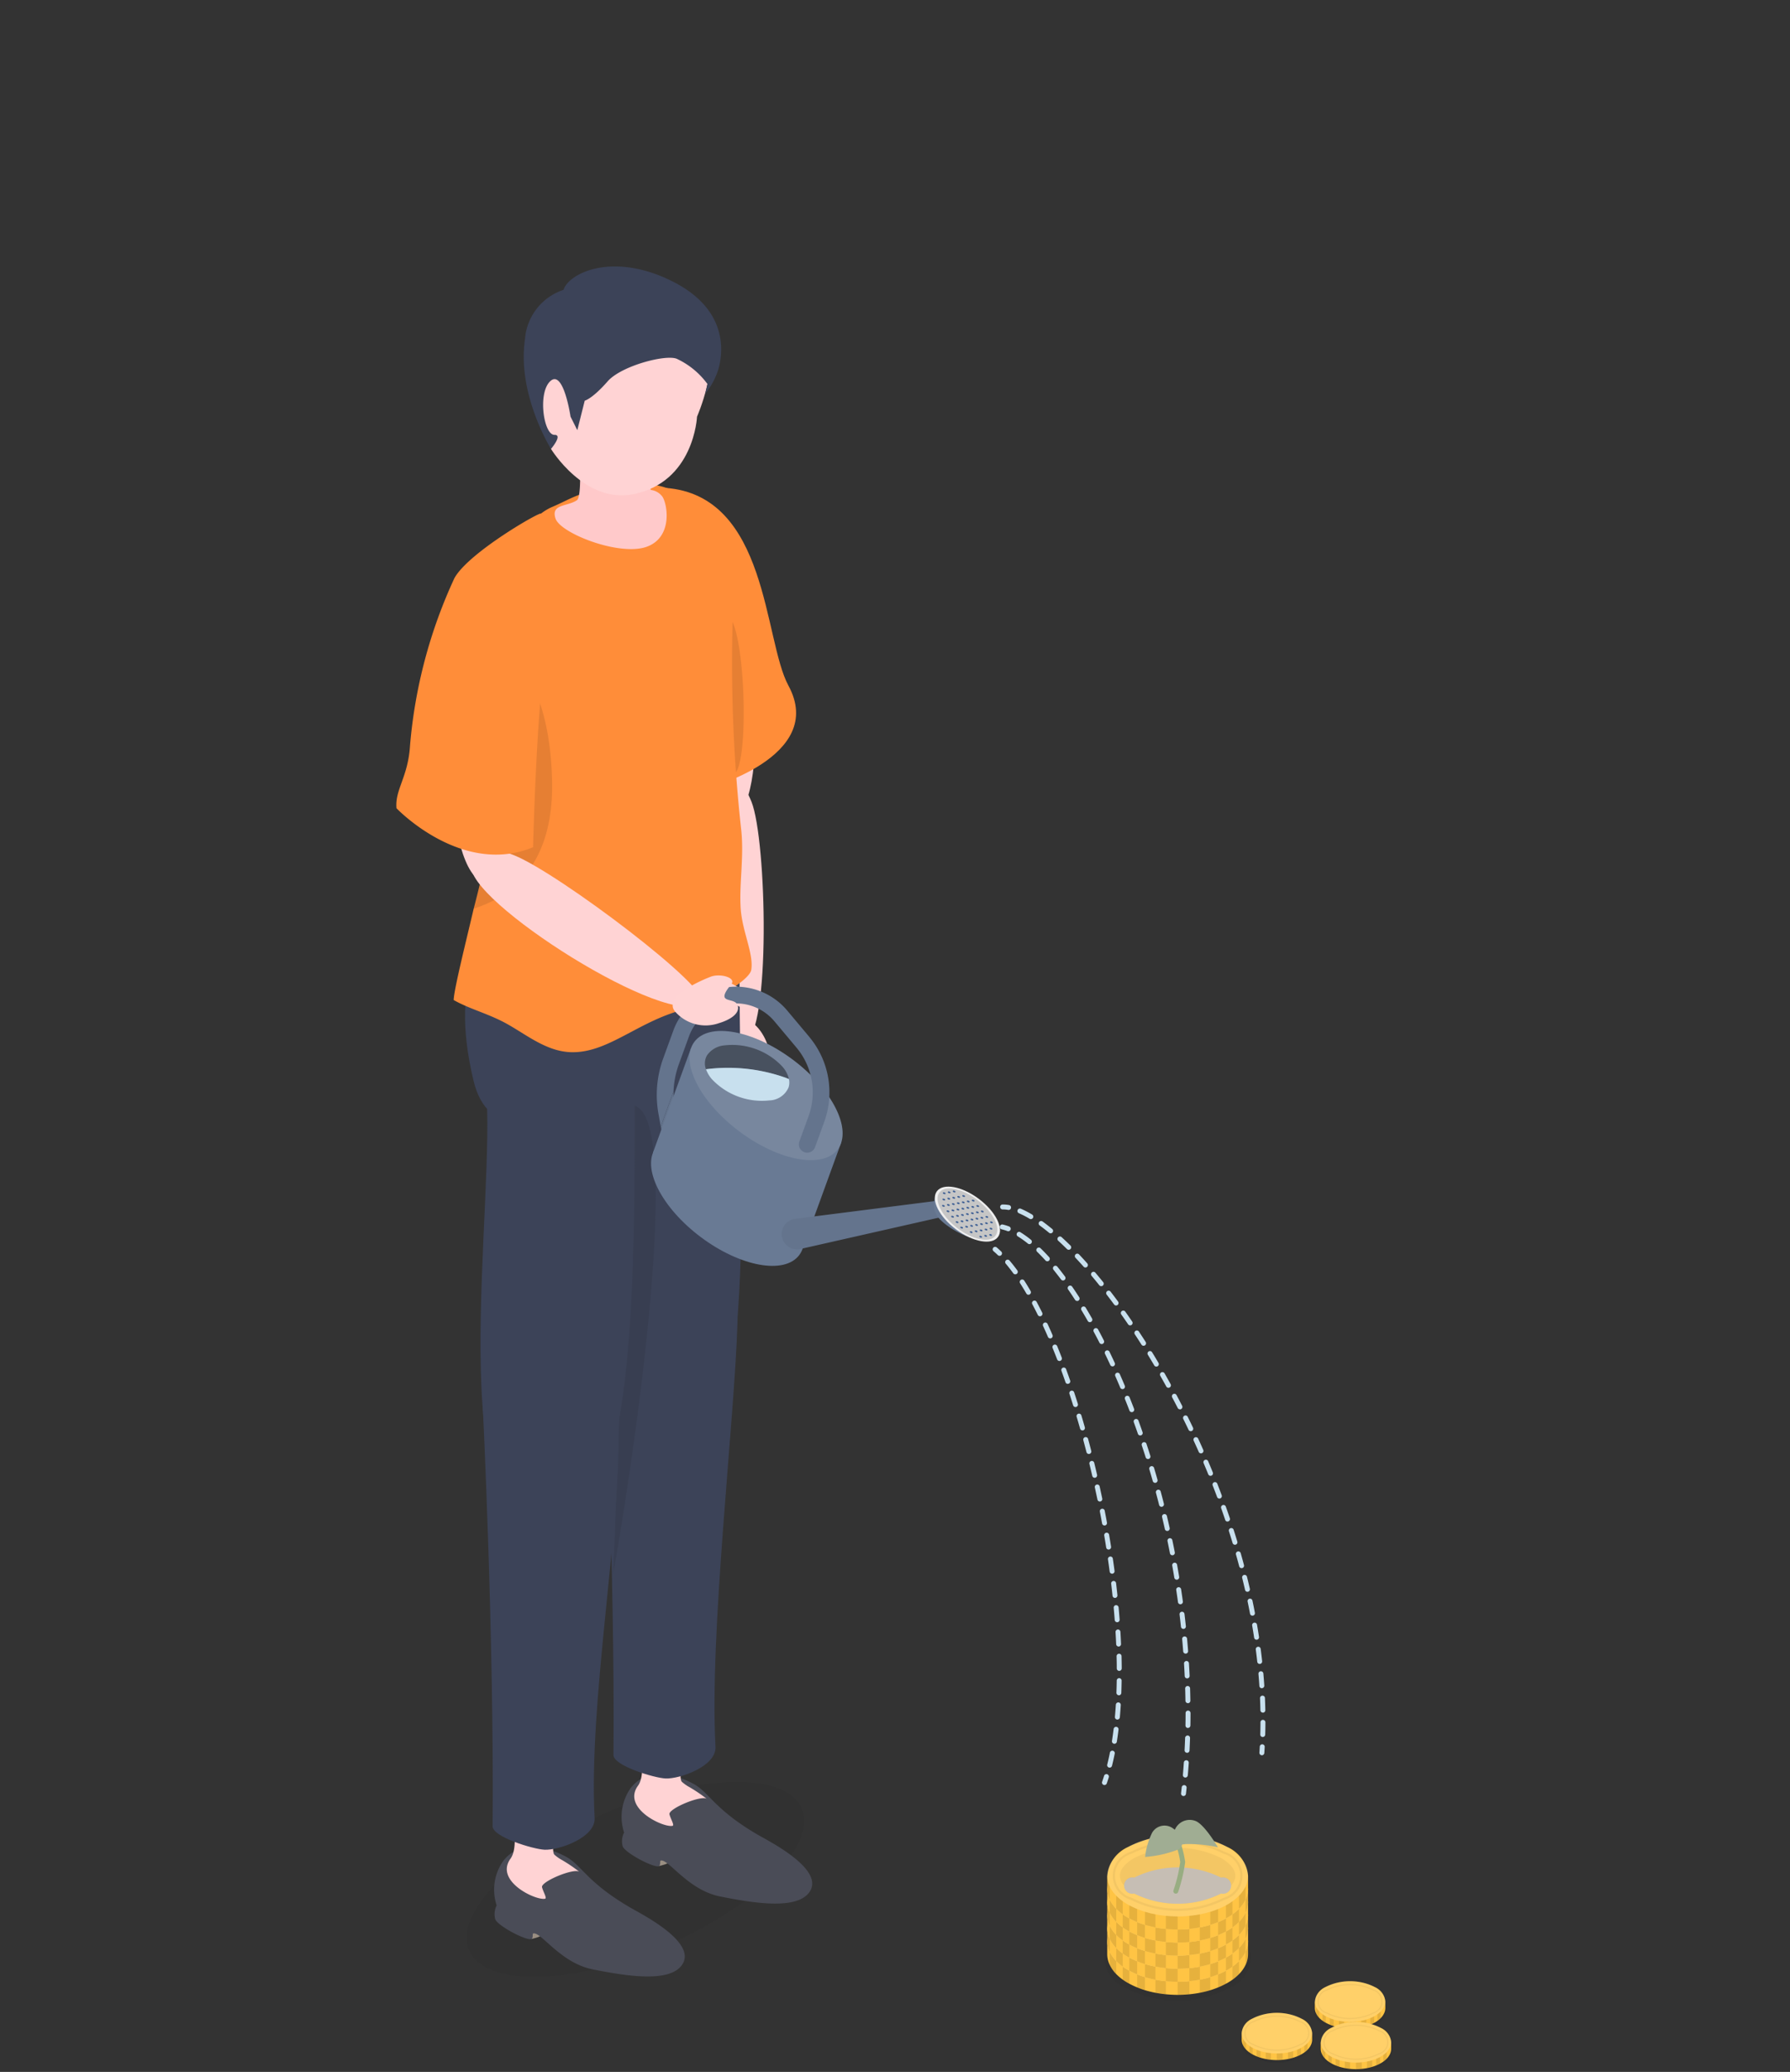 <svg xmlns="http://www.w3.org/2000/svg" xmlns:xlink="http://www.w3.org/1999/xlink" width="140" height="162" viewBox="0 0 140 162">
  <rect x="0" y="0" width="140" height="162" fill="#333333" stroke="none"/>
  <defs>
    <clipPath id="clip-path">
      <rect id="長方形_364" data-name="長方形 364" width="140" height="162" transform="translate(1011 2020)" fill="none" stroke="#707070" stroke-width="1"/>
    </clipPath>
  </defs>
  <g id="マスクグループ_8" data-name="マスクグループ 8" transform="translate(-1011 -2020)" clip-path="url(#clip-path)">
    <g id="_レイヤー_2-2" transform="translate(1042 2040.836)">
      <g id="グループ_75" data-name="グループ 75" transform="translate(0 0)">
        <g id="グループ_59" data-name="グループ 59" transform="translate(0 0)">
          <g id="グループ_48" data-name="グループ 48" transform="translate(20.763 17.312)">
            <g id="グループ_47" data-name="グループ 47" transform="translate(1.081 5.239)">
              <path id="パス_162" data-name="パス 162" d="M118.069,118.622c1.4,2.162,2.8,18.506-.393,18.958-2.178.308-2.707-8.111-4.064-15.046-1.392-7.112,3.054-6.074,4.457-3.912Z" transform="translate(-113.346 -117.014)" fill="#ffd3d4"/>
              <path id="パス_163" data-name="パス 163" d="M126.355,207.655c-2.422,1.274.586,21.092,2.142,20.458,2.08-.848,1.743-15.907.547-18.9S126.355,207.655,126.355,207.655Z" transform="translate(-123.113 -189.912)" fill="#ffd3d4"/>
              <path id="パス_164" data-name="パス 164" d="M135.238,308.15c-.059-.808-1.011-2.443-1.954-2.331-.979.117-1.7,1.43-1.774,2.109-.324,3.189,1.1,3.119,1.886,3.128s1.965-1.226,1.842-2.907Z" transform="translate(-127.972 -269.429)" fill="#ffd3d4"/>
            </g>
            <path id="パス_165" data-name="パス 165" d="M111.15,113.366s9.535-2.469,6.49-8.078c-1.947-3.587-1.576-14.87-9.613-15.457C107.108,89.763,108.454,111.446,111.15,113.366Z" transform="translate(-107.739 -89.83)" fill="#ff8d39"/>
            <path id="パス_166" data-name="パス 166" d="M130.885,153.838c1.5.215,1.073-12.894-.559-12.479S130.329,153.759,130.885,153.838Z" transform="translate(-125.403 -131.421)" opacity="0.1"/>
          </g>
          <g id="グループ_56" data-name="グループ 56" transform="translate(3.463)">
            <ellipse id="楕円形_3" data-name="楕円形 3" cx="14.135" cy="5.69" rx="14.135" ry="5.69" transform="translate(0 126.408) rotate(-23.052)" opacity="0.05"/>
            <g id="グループ_55" data-name="グループ 55" transform="translate(1.02)">
              <g id="グループ_52" data-name="グループ 52" transform="translate(0.888 50.197)">
                <path id="パス_167" data-name="パス 167" d="M29.934,273s-3.494,2.364-1.384,11.1,16.018-2.431,16.018-2.431L34.388,273Z" transform="translate(-27.873 -270.587)" fill="#3c4358"/>
                <g id="グループ_50" data-name="グループ 50" transform="translate(9.741)">
                  <g id="グループ_49" data-name="グループ 49" transform="translate(2.521 67.689)">
                    <path id="パス_168" data-name="パス 168" d="M106.532,646.022s.708-.154.782-.3-.526-.408-.526-.408l-.256.3Z" transform="translate(-103.636 -638.836)" fill="#998e82"/>
                    <path id="パス_169" data-name="パス 169" d="M91.681,616.27a3.912,3.912,0,0,1,.5-3.455c1.355-1.778,3.658-1.033,4.912-.358s1.638,2.011,5.089,4.013c.872.506,5.324,2.743,3.952,4.516-.988,1.275-4.038.874-6.971.279-2.505-.509-4.02-2.954-4.621-2.8-.088.043.024.354-.145.433-.372.173-2.787-1.1-2.839-1.6a1.531,1.531,0,0,1,.121-1.022Z" transform="translate(-91.502 -611.71)" fill="#4a4c57"/>
                  </g>
                  <path id="パス_170" data-name="パス 170" d="M97.606,575.043c-1.433,2.2.217,6.275-.771,7.644-1.262,1.747,1.951,3.282,2.7,3.134.176-.035-.137-.52-.235-.9-.11-.434,2.466-1.514,2.916-1.21a12.1,12.1,0,0,0-1.341-.909,3.092,3.092,0,0,1-.611-.43c-.484-.576.982-6.078,1.241-6.708s-3.283-1.571-3.9-.618Z" transform="translate(-93.051 -514.093)" fill="#ffd3d4"/>
                  <path id="パス_171" data-name="パス 171" d="M84.095,405.675s.9,18.254.776,32.933c-.007.832,3.171,1.791,4.068,1.832,1.1.049,4-.943,3.91-2.489-.49-8.864,1.494-25.482,1.72-33.163.389-13.208-10.475.887-10.475.887Z" transform="translate(-83.001 -372.416)" fill="#3c4358"/>
                  <path id="パス_172" data-name="パス 172" d="M90.137,265.1c.1,20.614,1.42,37.93-5.353,38.331-8.7.515-5.371-25.211-6.28-34.209C77.267,256.969,90.11,259.55,90.137,265.1Z" transform="translate(-78.42 -260.472)" fill="#3c4358"/>
                </g>
                <path id="パス_173" data-name="パス 173" d="M89.441,340.309c4.051,0,.706,24.563-1.413,36.664Z" transform="translate(-76.435 -324.923)" fill="#1a1a1a" opacity="0.1"/>
                <g id="グループ_51" data-name="グループ 51" transform="translate(2.294 73.389)">
                  <path id="パス_174" data-name="パス 174" d="M54.806,675.6s.708-.154.782-.3-.526-.408-.526-.408l-.256.3Z" transform="translate(-51.91 -668.412)" fill="#998e82"/>
                  <path id="パス_175" data-name="パス 175" d="M39.955,645.845a3.912,3.912,0,0,1,.5-3.455c1.355-1.778,3.658-1.033,4.912-.358s1.638,2.011,5.089,4.013c.872.506,5.324,2.743,3.952,4.516-.988,1.275-4.038.874-6.971.279-2.505-.509-4.02-2.954-4.621-2.8-.088.043.024.354-.145.433-.371.173-2.787-1.1-2.839-1.6a1.532,1.532,0,0,1,.121-1.022Z" transform="translate(-39.777 -641.286)" fill="#4a4c57"/>
                </g>
                <path id="パス_176" data-name="パス 176" d="M45.88,604.619c-1.433,2.2.217,6.275-.771,7.644-1.262,1.747,1.951,3.282,2.7,3.134.176-.035-.137-.52-.235-.9-.11-.434,2.466-1.514,2.916-1.21a12.107,12.107,0,0,0-1.341-.909,3.094,3.094,0,0,1-.611-.43c-.484-.576.982-6.078,1.241-6.708S46.5,603.667,45.88,604.619Z" transform="translate(-41.552 -537.969)" fill="#ffd3d4"/>
                <path id="パス_177" data-name="パス 177" d="M35.047,456.565s.9,18.254.776,32.933c-.007.832,3.171,1.791,4.068,1.832,1.1.049,4-.944,3.91-2.489-.49-8.864,2.03-22.58,1.86-30.263-.132-5.979-10.615-2.013-10.615-2.013Z" transform="translate(-33.664 -417.734)" fill="#3c4358"/>
                <path id="パス_178" data-name="パス 178" d="M46.2,290.9c.1,20.614.174,38.53-6.6,38.931-8.7.515-4.125-25.81-5.033-34.809C33.33,282.77,46.173,285.351,46.2,290.9Z" transform="translate(-32.948 -281.3)" fill="#3c4358"/>
              </g>
              <g id="グループ_54" data-name="グループ 54">
                <path id="パス_179" data-name="パス 179" d="M115.734,105.456h0l-.108-.6Z" transform="translate(-97.826 -84.647)" fill="#cdcdd5"/>
                <path id="パス_180" data-name="パス 180" d="M45.126,98.02c.1-2.767-1.425-8.379-6.017-9.272-5.748.12-6.068.815-8.144,1.7s-4.28,4.442-4.476,6.658c-.112,1.27-.192,3-.188,3.827.019,3.318.752,4.237.307,12.467a86.222,86.222,0,0,1-1.779,8.461c-.6,2.565-1.545,6.32-1.565,7.14,1.27.72,2.711,1.056,4.163,1.862,1.529.848,3.083,2.148,4.983,2.215,2.878.1,5.187-2.347,8.728-3.3,2.865-.768,5.284-2.416,5.4-3.131.205-1.257-.7-2.98-.825-4.791-.129-1.887.26-3.969.048-6.091a119.142,119.142,0,0,1-.635-17.749Z" transform="translate(-23.264 -71.645)" fill="#ff8d39"/>
                <path id="パス_181" data-name="パス 181" d="M37.514,162.765c-.2-6.992-2.681-9.728-4.656-10.8.019,3.318.752,4.237.307,12.467a86.225,86.225,0,0,1-1.779,8.461C34.337,171.96,37.707,169.436,37.514,162.765Z" transform="translate(-29.821 -122.681)" opacity="0.1"/>
                <path id="パス_182" data-name="パス 182" d="M72.627,80.681a1.327,1.327,0,0,0-.874-.474s-.3-1.879-.3-2.025L66.2,77.713s.175,3.036-.218,3.3c-.748.509-2.056.279-1.671,1.436s5.019,2.972,7.139,2.2S73.033,81.141,72.627,80.681Z" transform="translate(-56.344 -62.737)" fill="#ffc9ca"/>
                <g id="グループ_53" data-name="グループ 53" transform="translate(5.478)">
                  <path id="パス_183" data-name="パス 183" d="M70.811,13.753c1.108,1.927-.678,6.017-.678,6.017s-.221,5.134-5.011,6.063c-3.808.738-6.41-3.542-6.41-3.542s-3.565-10.57,3.014-11.979,7.979,1.515,9.087,3.442Z" transform="translate(-56.578 -8.025)" fill="#ffd3d4"/>
                  <path id="パス_184" data-name="パス 184" d="M62.731.884C58.316-1.043,55.179.6,54.8,1.828a4.4,4.4,0,0,0-3.013,3.854c-.637,4.307,2.034,8.584,2.034,8.584s.948-1.114.276-1.1c-.85.024-1.34-3.306-.315-4.213s1.567,2.785,1.567,2.785L55.88,12.8l.58-2.306s.6-.148,1.79-1.511c1.063-1.215,4.542-2.128,5.409-1.765a6.206,6.206,0,0,1,2.4,1.974l-.168.748a5.752,5.752,0,0,0,1.022-1.907c.317-1.1,1.018-4.875-4.182-7.144Z" transform="translate(-51.688 0)" fill="#3c4358"/>
                </g>
              </g>
            </g>
          </g>
          <g id="グループ_58" data-name="グループ 58" transform="translate(0 19.319)">
            <g id="グループ_57" data-name="グループ 57" transform="translate(3.949 8.169)">
              <path id="パス_185" data-name="パス 185" d="M21.188,144.423c-1.284,2.235-.945,18.554,2.27,18.832,2.191.19,2.264-8.246,3.244-15.244,1-7.177-4.23-5.823-5.514-3.588Z" transform="translate(-20.49 -142.636)" fill="#ffd3d4"/>
              <path id="パス_186" data-name="パス 186" d="M30.43,237.7c-.705,2.65,15.636,13.075,17.973,10.761.961-.952-11.18-10.119-14.635-11.5S30.43,237.7,30.43,237.7Z" transform="translate(-28.497 -218.407)" fill="#ffd3d4"/>
            </g>
            <path id="パス_187" data-name="パス 187" d="M11.3,100.261c.094-.259-5.628,3-6.756,5.03a38.768,38.768,0,0,0-3.474,13.084c-.149,2.478-1.192,3.449-1.06,4.913,0,0,5.1,5.362,10.683,3.046,0,0,.384-15.662,1.5-17.008,0,0-1.046-8.641-.892-9.065Z" transform="translate(0 -100.247)" fill="#ff8d39"/>
          </g>
        </g>
        <g id="グループ_74" data-name="グループ 74" transform="translate(18.202 55.433)">
          <path id="パス_188" data-name="パス 188" d="M131.067,289.311s2.847,1.236,2.163,2.036-2.554-1.152-2.554-1.152Z" transform="translate(-123.695 -288.99)" fill="#ffd4d4"/>
          <g id="グループ_61" data-name="グループ 61" transform="translate(0 0.88)">
            <path id="パス_189" data-name="パス 189" d="M107.393,337.794a.652.652,0,1,0,1.283-.231l-.255-1.415a7.025,7.025,0,0,1-.1-1.533l-1,2.75Z" transform="translate(-104.836 -326.442)" fill="#697a94"/>
            <path id="パス_190" data-name="パス 190" d="M107.393,337.794a.652.652,0,1,0,1.283-.231l-.255-1.415a7.025,7.025,0,0,1-.1-1.533l-1,2.75Z" transform="translate(-104.836 -326.442)" opacity="0.05"/>
            <path id="パス_191" data-name="パス 191" d="M104.141,325.3l2.977-8.179,11.742,7.4-3.014,8.282Z" transform="translate(-102.273 -312.323)" fill="#697a94"/>
            <ellipse id="楕円形_4" data-name="楕円形 4" cx="3.499" cy="7.007" rx="3.499" ry="7.007" transform="matrix(0.6, -0.8, 0.8, 0.6, 0, 15.373)" fill="#697a94"/>
            <ellipse id="楕円形_5" data-name="楕円形 5" cx="3.499" cy="7.007" rx="3.499" ry="7.007" transform="matrix(0.6, -0.8, 0.8, 0.6, 3.009, 7.107)" fill="#697a94"/>
            <ellipse id="楕円形_6" data-name="楕円形 6" cx="3.499" cy="7.007" rx="3.499" ry="7.007" transform="matrix(0.6, -0.8, 0.8, 0.6, 3.009, 7.107)" fill="#fff" opacity="0.1"/>
            <path id="パス_192" data-name="パス 192" d="M157.745,380.383l11.185-1.421a.652.652,0,0,1,.226,1.283l-11,2.49a1.2,1.2,0,1,1-.415-2.353h0Z" transform="translate(-144.702 -362.239)" fill="#697a94"/>
            <path id="パス_193" data-name="パス 193" d="M117.64,296.137l-1.729-2.061A5.222,5.222,0,0,0,107,295.647l-.791,2.174a8.337,8.337,0,0,0-.37,4.324l.178.986,1-2.75a7.027,7.027,0,0,1,.417-2.114l.791-2.174a3.919,3.919,0,0,1,6.684-1.179l1.729,2.061a5.448,5.448,0,0,1,.943,5.351l-.727,2a.652.652,0,0,0,1.225.446l.727-2a6.755,6.755,0,0,0-1.17-6.634Z" transform="translate(-103.541 -292.208)" fill="#697a94"/>
            <path id="パス_194" data-name="パス 194" d="M157.745,380.383l11.185-1.421a.652.652,0,0,1,.226,1.283l-11,2.49a1.2,1.2,0,1,1-.415-2.353h0Z" transform="translate(-144.702 -362.239)" opacity="0.05"/>
            <path id="パス_195" data-name="パス 195" d="M117.64,296.137l-1.729-2.061A5.222,5.222,0,0,0,107,295.647l-.791,2.174a8.337,8.337,0,0,0-.37,4.324l.178.986,1-2.75a7.027,7.027,0,0,1,.417-2.114l.791-2.174a3.919,3.919,0,0,1,6.684-1.179l1.729,2.061a5.448,5.448,0,0,1,.943,5.351l-.727,2a.652.652,0,0,0,1.225.446l.727-2a6.755,6.755,0,0,0-1.17-6.634Z" transform="translate(-103.541 -292.208)" opacity="0.05"/>
            <path id="パス_196" data-name="パス 196" d="M218.33,376.382a1.73,1.73,0,0,0,.063,1.709c.556.823,2.781,2.127,4.029,1.835s-4.092-3.544-4.092-3.544Z" transform="translate(-194.293 -360.16)" fill="#697a94"/>
            <g id="グループ_60" data-name="グループ 60" transform="translate(23.181 14.8)">
              <ellipse id="楕円形_7" data-name="楕円形 7" cx="1.49" cy="2.984" rx="1.49" ry="2.984" transform="matrix(0.6, -0.8, 0.8, 0.6, 0, 2.385)" fill="#efefef"/>
              <ellipse id="楕円形_8" data-name="楕円形 8" cx="1.349" cy="2.768" rx="1.349" ry="2.768" transform="translate(0.269 2.348) rotate(-52.14)" fill="#c6c6c6"/>
              <ellipse id="楕円形_9" data-name="楕円形 9" cx="0.065" cy="0.113" rx="0.065" ry="0.113" transform="matrix(0.342, -0.94, 0.94, 0.342, 3.603, 1.948)" fill="#3e5f94"/>
              <ellipse id="楕円形_10" data-name="楕円形 10" cx="0.065" cy="0.113" rx="0.065" ry="0.113" transform="matrix(0.342, -0.94, 0.94, 0.342, 3.959, 2.373)" fill="#3e5f94"/>
              <ellipse id="楕円形_11" data-name="楕円形 11" cx="0.065" cy="0.113" rx="0.065" ry="0.113" transform="matrix(0.342, -0.94, 0.94, 0.342, 4.316, 2.798)" fill="#3e5f94"/>
              <ellipse id="楕円形_12" data-name="楕円形 12" cx="0.065" cy="0.113" rx="0.065" ry="0.113" transform="matrix(0.342, -0.94, 0.94, 0.342, 4.673, 3.224)" fill="#3e5f94"/>
              <ellipse id="楕円形_13" data-name="楕円形 13" cx="0.065" cy="0.113" rx="0.065" ry="0.113" transform="matrix(0.342, -0.94, 0.94, 0.342, 5.03, 3.649)" fill="#3e5f94"/>
              <ellipse id="楕円形_14" data-name="楕円形 14" cx="0.065" cy="0.113" rx="0.065" ry="0.113" transform="matrix(0.342, -0.94, 0.94, 0.342, 2.858, 1.591)" fill="#3e5f94"/>
              <ellipse id="楕円形_15" data-name="楕円形 15" cx="0.065" cy="0.113" rx="0.065" ry="0.113" transform="matrix(0.342, -0.94, 0.94, 0.342, 3.215, 2.017)" fill="#3e5f94"/>
              <ellipse id="楕円形_16" data-name="楕円形 16" cx="0.065" cy="0.113" rx="0.065" ry="0.113" transform="matrix(0.342, -0.94, 0.94, 0.342, 3.571, 2.442)" fill="#3e5f94"/>
              <ellipse id="楕円形_17" data-name="楕円形 17" cx="0.065" cy="0.113" rx="0.065" ry="0.113" transform="matrix(0.342, -0.94, 0.94, 0.342, 3.928, 2.867)" fill="#3e5f94"/>
              <ellipse id="楕円形_18" data-name="楕円形 18" cx="0.065" cy="0.113" rx="0.065" ry="0.113" transform="matrix(0.342, -0.94, 0.94, 0.342, 4.285, 3.292)" fill="#3e5f94"/>
              <ellipse id="楕円形_19" data-name="楕円形 19" cx="0.065" cy="0.113" rx="0.065" ry="0.113" transform="matrix(0.342, -0.94, 0.94, 0.342, 4.642, 3.717)" fill="#3e5f94"/>
              <ellipse id="楕円形_20" data-name="楕円形 20" cx="0.065" cy="0.113" rx="0.065" ry="0.113" transform="matrix(0.342, -0.94, 0.94, 0.342, 4.998, 4.142)" fill="#3e5f94"/>
              <ellipse id="楕円形_21" data-name="楕円形 21" cx="0.065" cy="0.113" rx="0.065" ry="0.113" transform="matrix(0.342, -0.94, 0.94, 0.342, 2.113, 1.235)" fill="#3e5f94"/>
              <ellipse id="楕円形_22" data-name="楕円形 22" cx="0.065" cy="0.113" rx="0.065" ry="0.113" transform="matrix(0.342, -0.94, 0.94, 0.342, 2.47, 1.66)" fill="#3e5f94"/>
              <ellipse id="楕円形_23" data-name="楕円形 23" cx="0.065" cy="0.113" rx="0.065" ry="0.113" transform="matrix(0.342, -0.94, 0.94, 0.342, 2.827, 2.085)" fill="#3e5f94"/>
              <ellipse id="楕円形_24" data-name="楕円形 24" cx="0.065" cy="0.113" rx="0.065" ry="0.113" transform="matrix(0.342, -0.94, 0.94, 0.342, 3.183, 2.51)" fill="#3e5f94"/>
              <ellipse id="楕円形_25" data-name="楕円形 25" cx="0.065" cy="0.113" rx="0.065" ry="0.113" transform="matrix(0.342, -0.94, 0.94, 0.342, 3.54, 2.935)" fill="#3e5f94"/>
              <ellipse id="楕円形_26" data-name="楕円形 26" cx="0.065" cy="0.113" rx="0.065" ry="0.113" transform="matrix(0.342, -0.94, 0.94, 0.342, 3.897, 3.36)" fill="#3e5f94"/>
              <ellipse id="楕円形_27" data-name="楕円形 27" cx="0.065" cy="0.113" rx="0.065" ry="0.113" transform="matrix(0.342, -0.94, 0.94, 0.342, 4.254, 3.786)" fill="#3e5f94"/>
              <ellipse id="楕円形_28" data-name="楕円形 28" cx="0.065" cy="0.113" rx="0.065" ry="0.113" transform="matrix(0.342, -0.94, 0.94, 0.342, 4.61, 4.211)" fill="#3e5f94"/>
              <ellipse id="楕円形_29" data-name="楕円形 29" cx="0.065" cy="0.113" rx="0.065" ry="0.113" transform="matrix(0.342, -0.94, 0.94, 0.342, 4.967, 4.636)" fill="#3e5f94"/>
              <ellipse id="楕円形_30" data-name="楕円形 30" cx="0.065" cy="0.113" rx="0.065" ry="0.113" transform="matrix(0.342, -0.94, 0.94, 0.342, 1.725, 1.303)" fill="#3e5f94"/>
              <ellipse id="楕円形_31" data-name="楕円形 31" cx="0.065" cy="0.113" rx="0.065" ry="0.113" transform="matrix(0.342, -0.94, 0.94, 0.342, 2.082, 1.728)" fill="#3e5f94"/>
              <ellipse id="楕円形_32" data-name="楕円形 32" cx="0.065" cy="0.113" rx="0.065" ry="0.113" transform="matrix(0.342, -0.94, 0.94, 0.342, 2.439, 2.153)" fill="#3e5f94"/>
              <ellipse id="楕円形_33" data-name="楕円形 33" cx="0.065" cy="0.113" rx="0.065" ry="0.113" transform="matrix(0.342, -0.94, 0.94, 0.342, 2.796, 2.579)" fill="#3e5f94"/>
              <ellipse id="楕円形_34" data-name="楕円形 34" cx="0.065" cy="0.113" rx="0.065" ry="0.113" transform="matrix(0.342, -0.94, 0.94, 0.342, 3.152, 3.004)" fill="#3e5f94"/>
              <ellipse id="楕円形_35" data-name="楕円形 35" cx="0.065" cy="0.113" rx="0.065" ry="0.113" transform="matrix(0.342, -0.94, 0.94, 0.342, 3.509, 3.429)" fill="#3e5f94"/>
              <ellipse id="楕円形_36" data-name="楕円形 36" cx="0.065" cy="0.113" rx="0.065" ry="0.113" transform="matrix(0.342, -0.94, 0.94, 0.342, 3.866, 3.854)" fill="#3e5f94"/>
              <ellipse id="楕円形_37" data-name="楕円形 37" cx="0.065" cy="0.113" rx="0.065" ry="0.113" transform="matrix(0.342, -0.94, 0.94, 0.342, 4.223, 4.279)" fill="#3e5f94"/>
              <ellipse id="楕円形_38" data-name="楕円形 38" cx="0.065" cy="0.113" rx="0.065" ry="0.113" transform="matrix(0.342, -0.94, 0.94, 0.342, 4.579, 4.704)" fill="#3e5f94"/>
              <ellipse id="楕円形_39" data-name="楕円形 39" cx="0.065" cy="0.113" rx="0.065" ry="0.113" transform="matrix(0.342, -0.94, 0.94, 0.342, 1.337, 1.371)" fill="#3e5f94"/>
              <ellipse id="楕円形_40" data-name="楕円形 40" cx="0.065" cy="0.113" rx="0.065" ry="0.113" transform="matrix(0.342, -0.94, 0.94, 0.342, 1.694, 1.797)" fill="#3e5f94"/>
              <ellipse id="楕円形_41" data-name="楕円形 41" cx="0.065" cy="0.113" rx="0.065" ry="0.113" transform="matrix(0.342, -0.94, 0.94, 0.342, 2.051, 2.222)" fill="#3e5f94"/>
              <ellipse id="楕円形_42" data-name="楕円形 42" cx="0.065" cy="0.113" rx="0.065" ry="0.113" transform="matrix(0.342, -0.94, 0.94, 0.342, 2.408, 2.647)" fill="#3e5f94"/>
              <ellipse id="楕円形_43" data-name="楕円形 43" cx="0.065" cy="0.113" rx="0.065" ry="0.113" transform="matrix(0.342, -0.94, 0.94, 0.342, 2.764, 3.072)" fill="#3e5f94"/>
              <ellipse id="楕円形_44" data-name="楕円形 44" cx="0.065" cy="0.113" rx="0.065" ry="0.113" transform="matrix(0.342, -0.94, 0.94, 0.342, 3.121, 3.497)" fill="#3e5f94"/>
              <ellipse id="楕円形_45" data-name="楕円形 45" cx="0.065" cy="0.113" rx="0.065" ry="0.113" transform="matrix(0.342, -0.94, 0.94, 0.342, 3.478, 3.922)" fill="#3e5f94"/>
              <ellipse id="楕円形_46" data-name="楕円形 46" cx="0.065" cy="0.113" rx="0.065" ry="0.113" transform="matrix(0.342, -0.94, 0.94, 0.342, 3.835, 4.348)" fill="#3e5f94"/>
              <ellipse id="楕円形_47" data-name="楕円形 47" cx="0.065" cy="0.113" rx="0.065" ry="0.113" transform="matrix(0.342, -0.94, 0.94, 0.342, 4.191, 4.773)" fill="#3e5f94"/>
              <ellipse id="楕円形_48" data-name="楕円形 48" cx="0.065" cy="0.113" rx="0.065" ry="0.113" transform="matrix(0.342, -0.94, 0.94, 0.342, 1.306, 1.865)" fill="#3e5f94"/>
              <ellipse id="楕円形_49" data-name="楕円形 49" cx="0.065" cy="0.113" rx="0.065" ry="0.113" transform="matrix(0.342, -0.94, 0.94, 0.342, 1.663, 2.29)" fill="#3e5f94"/>
              <ellipse id="楕円形_50" data-name="楕円形 50" cx="0.065" cy="0.113" rx="0.065" ry="0.113" transform="matrix(0.342, -0.94, 0.94, 0.342, 2.02, 2.715)" fill="#3e5f94"/>
              <ellipse id="楕円形_51" data-name="楕円形 51" cx="0.065" cy="0.113" rx="0.065" ry="0.113" transform="matrix(0.342, -0.94, 0.94, 0.342, 2.376, 3.14)" fill="#3e5f94"/>
              <ellipse id="楕円形_52" data-name="楕円形 52" cx="0.065" cy="0.113" rx="0.065" ry="0.113" transform="matrix(0.342, -0.94, 0.94, 0.342, 2.733, 3.566)" fill="#3e5f94"/>
              <ellipse id="楕円形_53" data-name="楕円形 53" cx="0.065" cy="0.113" rx="0.065" ry="0.113" transform="matrix(0.342, -0.94, 0.94, 0.342, 3.09, 3.991)" fill="#3e5f94"/>
              <ellipse id="楕円形_54" data-name="楕円形 54" cx="0.065" cy="0.113" rx="0.065" ry="0.113" transform="matrix(0.342, -0.94, 0.94, 0.342, 3.447, 4.416)" fill="#3e5f94"/>
              <ellipse id="楕円形_55" data-name="楕円形 55" cx="0.065" cy="0.113" rx="0.065" ry="0.113" transform="matrix(0.342, -0.94, 0.94, 0.342, 1.275, 2.359)" fill="#3e5f94"/>
              <ellipse id="楕円形_56" data-name="楕円形 56" cx="0.065" cy="0.113" rx="0.065" ry="0.113" transform="matrix(0.342, -0.94, 0.94, 0.342, 1.632, 2.784)" fill="#3e5f94"/>
              <ellipse id="楕円形_57" data-name="楕円形 57" cx="0.065" cy="0.113" rx="0.065" ry="0.113" transform="matrix(0.342, -0.94, 0.94, 0.342, 1.989, 3.209)" fill="#3e5f94"/>
              <ellipse id="楕円形_58" data-name="楕円形 58" cx="0.065" cy="0.113" rx="0.065" ry="0.113" transform="matrix(0.342, -0.94, 0.94, 0.342, 2.345, 3.634)" fill="#3e5f94"/>
              <ellipse id="楕円形_59" data-name="楕円形 59" cx="0.065" cy="0.113" rx="0.065" ry="0.113" transform="matrix(0.342, -0.94, 0.94, 0.342, 2.702, 4.059)" fill="#3e5f94"/>
            </g>
            <path id="パス_197" data-name="パス 197" d="M131.541,318.322c.086.031.169.064.252.1a2.237,2.237,0,0,0-.506-.969,5.373,5.373,0,0,0-4.569-1.663,1.841,1.841,0,0,0-1.337.785,1.279,1.279,0,0,0-.075,1.085,13.439,13.439,0,0,1,6.234.665Z" transform="translate(-119.291 -311.198)" opacity="0.4"/>
            <path id="パス_198" data-name="パス 198" d="M130.683,327.671a1.682,1.682,0,0,0,1.44-1.017,1.277,1.277,0,0,0,.027-.652c-.083-.032-.166-.065-.252-.1a13.438,13.438,0,0,0-6.234-.666,2.43,2.43,0,0,0,.451.767,5.373,5.373,0,0,0,4.569,1.663Z" transform="translate(-119.648 -318.782)" fill="#c8e0ee"/>
          </g>
          <path id="パス_199" data-name="パス 199" d="M115.069,287.759s-3.858,1.448-2.73,2.727a3.159,3.159,0,0,0,3.408.889c.842-.247,1.705-.757,1.459-1.418s-1.829,0-.493-1.623c.435-.528-.916-.887-1.644-.575Z" transform="translate(-108.724 -287.643)" fill="#ffd4d4"/>
          <g id="グループ_67" data-name="グループ 67" transform="translate(37.181 66.011)">
            <path id="パス_200" data-name="パス 200" d="M293.1,675.04a8.133,8.133,0,0,1-4-.96,2.583,2.583,0,0,1,0-4.87,8.819,8.819,0,0,1,8,0,2.583,2.583,0,0,1,0,4.87A8.132,8.132,0,0,1,293.1,675.04Z" transform="translate(-287.383 -660.912)" opacity="0.05"/>
            <path id="パス_201" data-name="パス 201" d="M288.507,666.145h0v.995a1.952,1.952,0,0,0,.193.841,2.661,2.661,0,0,0,.511.723,3.78,3.78,0,0,0,.511.437c.123.089.256.174.4.256.036.021.076.039.113.059a5.992,5.992,0,0,0,.613.29c.2.081.4.156.613.22a8.05,8.05,0,0,0,.817.2q.4.077.817.118c.3.03.612.047.92.047s.615-.018.919-.047q.415-.04.817-.118a8.068,8.068,0,0,0,.817-.2c.211-.064.415-.139.613-.22a5.981,5.981,0,0,0,.613-.29c.037-.02.077-.038.113-.059.142-.082.275-.168.4-.256a3.79,3.79,0,0,0,.511-.437,2.663,2.663,0,0,0,.511-.722,1.954,1.954,0,0,0,.193-.834v-1.016a2.734,2.734,0,0,0-1.612-2.251,8.605,8.605,0,0,0-7.786,0,2.725,2.725,0,0,0-1.612,2.265Zm.819,1.652,0,0Zm.127.113-.009-.008Zm9.656-.58h0Zm-.806.788h0Zm-4.291,1.187h0Zm-1.737-.162h0Zm-2.043-.707h0Zm-1.533-1.474Z" transform="translate(-288.291 -656.633)" fill="#ffc444"/>
            <path id="パス_202" data-name="パス 202" d="M334.122,691.427v1.019a6,6,0,0,1-.613.29v-1.019a5.991,5.991,0,0,0,.613-.29Z" transform="translate(-324.62 -679.622)" opacity="0.1"/>
            <path id="パス_203" data-name="パス 203" d="M317.994,695.7v1.02c-.3.03-.612.047-.92.047v-1.022c.308,0,.615-.016.92-.045Z" transform="translate(-311.352 -683.073)" opacity="0.1"/>
            <path id="パス_204" data-name="パス 204" d="M326.9,694.059v1.022a8.077,8.077,0,0,1-.817.2v-1.019A8.049,8.049,0,0,0,326.9,694.059Z" transform="translate(-318.628 -681.747)" opacity="0.1"/>
            <path id="パス_205" data-name="パス 205" d="M339.851,687.518v1.02a3.779,3.779,0,0,1-.511.437v-1.021a3.807,3.807,0,0,0,.511-.435Z" transform="translate(-329.327 -676.467)" opacity="0.1"/>
            <path id="パス_206" data-name="パス 206" d="M344.835,679.46v1.017a1.954,1.954,0,0,1-.193.834v-1.018a1.955,1.955,0,0,0,.193-.833Z" transform="translate(-333.607 -669.961)" opacity="0.1"/>
            <path id="パス_207" data-name="パス 207" d="M308.879,695.211v1.02q-.415-.04-.817-.118v-1.019C308.33,695.145,308.6,695.184,308.879,695.211Z" transform="translate(-304.077 -682.583)" opacity="0.1"/>
            <path id="パス_208" data-name="パス 208" d="M290.017,684.5v1.02a2.661,2.661,0,0,1-.511-.723v-1.018A2.668,2.668,0,0,0,290.017,684.5Z" transform="translate(-289.097 -673.45)" opacity="0.1"/>
            <path id="パス_209" data-name="パス 209" d="M295.206,690.034c.037.021.075.041.113.062v1.019c-.037-.02-.077-.038-.113-.059-.142-.082-.275-.168-.4-.256v-1.021q.185.133.4.256Z" transform="translate(-293.377 -678.291)" opacity="0.1"/>
            <path id="パス_210" data-name="パス 210" d="M301.253,693.149v1.022c-.211-.064-.415-.139-.613-.22v-1.019c.2.081.4.154.613.217Z" transform="translate(-298.085 -680.837)" opacity="0.1"/>
            <ellipse id="楕円形_60" data-name="楕円形 60" cx="5.506" cy="3.179" rx="5.506" ry="3.179" transform="translate(0.216 6.316)" fill="#fff" opacity="0.2"/>
            <path id="パス_211" data-name="パス 211" d="M292.147,669.813a1.954,1.954,0,0,1,0-3.746,8.178,8.178,0,0,1,7.353,0,1.954,1.954,0,0,1,0,3.746,8.178,8.178,0,0,1-7.353,0Zm.087-3.6a1.788,1.788,0,0,0,0,3.446,8.008,8.008,0,0,0,7.18,0,1.788,1.788,0,0,0,0-3.446,8.008,8.008,0,0,0-7.18,0Z" transform="translate(-290.102 -658.445)" opacity="0.05"/>
            <path id="パス_212" data-name="パス 212" d="M288.507,660.844h0v.995a1.953,1.953,0,0,0,.193.841,2.662,2.662,0,0,0,.511.723,3.789,3.789,0,0,0,.511.437c.123.088.256.174.4.256.036.021.076.039.113.059a6.031,6.031,0,0,0,.613.29c.2.081.4.156.613.22a8.034,8.034,0,0,0,.817.2q.4.077.817.118c.3.03.612.047.92.047s.615-.018.919-.047q.415-.04.817-.118a8.052,8.052,0,0,0,.817-.2c.211-.064.415-.139.613-.22a5.994,5.994,0,0,0,.613-.29c.037-.02.077-.038.113-.059.142-.082.275-.168.4-.256a3.8,3.8,0,0,0,.511-.437,2.665,2.665,0,0,0,.511-.722,1.954,1.954,0,0,0,.193-.834v-1.017a2.734,2.734,0,0,0-1.612-2.251,8.6,8.6,0,0,0-7.786,0,2.725,2.725,0,0,0-1.612,2.265Zm.819,1.652,0,0Zm.127.113-.009-.008Zm9.656-.58h0Zm-.806.788ZM294.013,664h0Zm-1.737-.162h0Zm-2.043-.707h0Zm-1.533-1.474Z" transform="translate(-288.291 -652.353)" fill="#ffc444"/>
            <g id="グループ_62" data-name="グループ 62" transform="translate(0.217 8.491)" opacity="0.1">
              <path id="パス_213" data-name="パス 213" d="M344.868,677.887l-.007.018Z" transform="translate(-334.001 -677.183)"/>
              <path id="パス_214" data-name="パス 214" d="M345.062,677.377l-.007.018Z" transform="translate(-334.158 -676.771)"/>
              <path id="パス_215" data-name="パス 215" d="M345.25,676.867v0Z" transform="translate(-334.314 -676.36)"/>
              <path id="パス_216" data-name="パス 216" d="M298.072,686.416v1.019a6.01,6.01,0,0,1-.613-.29v-1.019" transform="translate(-295.734 -683.834)"/>
              <path id="パス_217" data-name="パス 217" d="M313.222,690.446v1.022c-.308,0-.615-.018-.92-.047V690.4" transform="translate(-307.717 -687.285)"/>
              <path id="パス_218" data-name="パス 218" d="M322.663,689.792v1.019q-.4.077-.817.118v-1.02C322.122,689.883,322.4,689.844,322.663,689.792Z" transform="translate(-315.421 -686.794)"/>
              <path id="パス_219" data-name="パス 219" d="M288.7,675.052h0v1.018a1.953,1.953,0,0,1-.193-.841v-1h0a1.957,1.957,0,0,0,.193.818Z" transform="translate(-288.507 -674.233)"/>
              <path id="パス_220" data-name="パス 220" d="M292.668,682.653v1.021a3.782,3.782,0,0,1-.511-.437v-1.02a3.789,3.789,0,0,0,.511.435Z" transform="translate(-291.454 -680.679)"/>
              <path id="パス_221" data-name="パス 221" d="M330.941,687.63v1.019c-.2.081-.4.156-.613.22v-1.022c.211-.064.415-.137.613-.217Z" transform="translate(-322.269 -685.048)"/>
              <path id="パス_222" data-name="パス 222" d="M304.638,688.957h0v1.019a8.069,8.069,0,0,1-.817-.2v-1.021h0a8.072,8.072,0,0,0,.817.2Z" transform="translate(-300.869 -685.959)"/>
              <path id="パス_223" data-name="パス 223" d="M345.622,674.652v0Z" transform="translate(-334.614 -674.571)"/>
              <path id="パス_224" data-name="パス 224" d="M345.382,676.273l0,.021Z" transform="translate(-334.417 -675.88)"/>
              <path id="パス_225" data-name="パス 225" d="M345.577,675.19l0,.016Z" transform="translate(-334.577 -675.005)"/>
              <path id="パス_226" data-name="パス 226" d="M345.492,675.773l0,.014Z" transform="translate(-334.508 -675.476)"/>
              <path id="パス_227" data-name="パス 227" d="M336.8,684.732q.213-.123.4-.256h0V685.5c-.124.088-.256.174-.4.256-.036.021-.076.039-.113.059v-1.019c.038-.021.076-.041.113-.062Z" transform="translate(-327.404 -682.502)"/>
              <path id="パス_228" data-name="パス 228" d="M342.5,678.478V679.5a2.662,2.662,0,0,1-.511.722V679.2A2.669,2.669,0,0,0,342.5,678.478Z" transform="translate(-331.684 -677.66)"/>
            </g>
            <ellipse id="楕円形_61" data-name="楕円形 61" cx="5.506" cy="3.179" rx="5.506" ry="3.179" transform="translate(0.216 5.295)" fill="#fff" opacity="0.2"/>
            <path id="パス_229" data-name="パス 229" d="M292.147,664.512a1.954,1.954,0,0,1,0-3.746,8.179,8.179,0,0,1,7.353,0,1.954,1.954,0,0,1,0,3.746,8.179,8.179,0,0,1-7.353,0Zm.087-3.6a1.788,1.788,0,0,0,0,3.446,8.007,8.007,0,0,0,7.18,0,1.788,1.788,0,0,0,0-3.446,8.008,8.008,0,0,0-7.18,0Z" transform="translate(-290.102 -654.166)" opacity="0.05"/>
            <path id="パス_230" data-name="パス 230" d="M288.507,655.542h0v.995a1.953,1.953,0,0,0,.193.841,2.663,2.663,0,0,0,.511.723,3.789,3.789,0,0,0,.511.437c.123.089.256.174.4.256.036.021.076.039.113.059a6,6,0,0,0,.613.29c.2.081.4.156.613.22a8.083,8.083,0,0,0,.817.2q.4.077.817.118c.3.03.612.047.92.047s.615-.018.919-.047q.415-.04.817-.118a8.1,8.1,0,0,0,.817-.2c.211-.064.415-.139.613-.22a5.968,5.968,0,0,0,.613-.29c.037-.02.077-.038.113-.059.142-.082.275-.168.4-.256a3.8,3.8,0,0,0,.511-.437,2.665,2.665,0,0,0,.511-.722,1.954,1.954,0,0,0,.193-.834v-1.017a2.734,2.734,0,0,0-1.612-2.251,8.6,8.6,0,0,0-7.786,0,2.725,2.725,0,0,0-1.612,2.265Zm.819,1.652,0,0Zm.127.113-.009-.008Zm9.656-.58h0Zm-.806.788h0Zm-4.291,1.187h0Zm-1.737-.162h0Zm-2.043-.707h0Zm-1.533-1.474Z" transform="translate(-288.291 -648.073)" fill="#ffc444"/>
            <path id="パス_231" data-name="パス 231" d="M334.122,680.824v1.019a6,6,0,0,1-.613.29v-1.019a6.017,6.017,0,0,0,.613-.29Z" transform="translate(-324.62 -671.063)" opacity="0.1"/>
            <path id="パス_232" data-name="パス 232" d="M317.994,685.1v1.02c-.3.03-.612.047-.92.047v-1.022c.308,0,.615-.016.92-.045Z" transform="translate(-311.352 -674.514)" opacity="0.1"/>
            <path id="パス_233" data-name="パス 233" d="M326.9,683.456v1.022a8.094,8.094,0,0,1-.817.2v-1.019A8.033,8.033,0,0,0,326.9,683.456Z" transform="translate(-318.628 -673.187)" opacity="0.1"/>
            <path id="パス_234" data-name="パス 234" d="M339.851,676.915v1.02a3.775,3.775,0,0,1-.511.437v-1.021a3.806,3.806,0,0,0,.511-.435Z" transform="translate(-329.327 -667.908)" opacity="0.1"/>
            <path id="パス_235" data-name="パス 235" d="M344.835,668.857v1.017a1.953,1.953,0,0,1-.193.834v-1.018a1.955,1.955,0,0,0,.193-.832Z" transform="translate(-333.607 -661.402)" opacity="0.1"/>
            <path id="パス_236" data-name="パス 236" d="M308.879,684.608v1.02q-.415-.04-.817-.118v-1.019C308.33,684.542,308.6,684.581,308.879,684.608Z" transform="translate(-304.077 -674.023)" opacity="0.1"/>
            <path id="パス_237" data-name="パス 237" d="M290.017,673.9v1.02a2.661,2.661,0,0,1-.511-.723v-1.018A2.666,2.666,0,0,0,290.017,673.9Z" transform="translate(-289.097 -664.89)" opacity="0.1"/>
            <path id="パス_238" data-name="パス 238" d="M295.206,679.431c.037.021.075.041.113.062v1.019c-.037-.02-.077-.038-.113-.059-.142-.082-.275-.168-.4-.256v-1.021q.185.132.4.256Z" transform="translate(-293.377 -669.732)" opacity="0.1"/>
            <path id="パス_239" data-name="パス 239" d="M301.253,682.546v1.022c-.211-.064-.415-.139-.613-.22v-1.019c.2.081.4.154.613.217Z" transform="translate(-298.085 -672.278)" opacity="0.1"/>
            <ellipse id="楕円形_62" data-name="楕円形 62" cx="5.506" cy="3.179" rx="5.506" ry="3.179" transform="translate(0.216 4.273)" fill="#fff" opacity="0.2"/>
            <path id="パス_240" data-name="パス 240" d="M292.147,659.21a1.954,1.954,0,0,1,0-3.746,8.179,8.179,0,0,1,7.353,0,1.954,1.954,0,0,1,0,3.746,8.179,8.179,0,0,1-7.353,0Zm.087-3.6a1.788,1.788,0,0,0,0,3.446,8.007,8.007,0,0,0,7.18,0,1.788,1.788,0,0,0,0-3.446,8.008,8.008,0,0,0-7.18,0Z" transform="translate(-290.102 -649.886)" opacity="0.05"/>
            <path id="パス_241" data-name="パス 241" d="M288.507,650.241h0v.995a1.953,1.953,0,0,0,.193.841,2.663,2.663,0,0,0,.511.723,3.78,3.78,0,0,0,.511.437c.123.089.256.174.4.256.036.021.076.039.113.059a5.992,5.992,0,0,0,.613.29c.2.081.4.156.613.22a8.116,8.116,0,0,0,.817.2q.4.077.817.118c.3.03.612.047.92.047s.615-.018.919-.047q.415-.04.817-.118a8.1,8.1,0,0,0,.817-.2c.211-.064.415-.139.613-.22a6.006,6.006,0,0,0,.613-.29c.037-.02.077-.038.113-.059.142-.082.275-.168.4-.256a3.79,3.79,0,0,0,.511-.437,2.666,2.666,0,0,0,.511-.722,1.954,1.954,0,0,0,.193-.834v-1.017a2.734,2.734,0,0,0-1.612-2.251,8.605,8.605,0,0,0-7.786,0,2.725,2.725,0,0,0-1.612,2.265Zm.819,1.652,0,0Zm.127.113-.009-.008Zm9.656-.58h0Zm-.806.788Zm-4.291,1.187h0Zm-1.737-.162h0Zm-2.043-.706h0Zm-1.533-1.474Z" transform="translate(-288.291 -643.793)" fill="#ffc444"/>
            <g id="グループ_63" data-name="グループ 63" transform="translate(0.217 6.448)" opacity="0.1">
              <path id="パス_242" data-name="パス 242" d="M344.868,667.284l-.007.018Z" transform="translate(-334.001 -666.58)"/>
              <path id="パス_243" data-name="パス 243" d="M345.062,666.774l-.007.018Z" transform="translate(-334.158 -666.168)"/>
              <path id="パス_244" data-name="パス 244" d="M345.25,666.264v0Z" transform="translate(-334.314 -665.757)"/>
              <path id="パス_245" data-name="パス 245" d="M298.072,675.813v1.019a6.023,6.023,0,0,1-.613-.29v-1.019" transform="translate(-295.734 -673.231)"/>
              <path id="パス_246" data-name="パス 246" d="M313.222,679.843v1.022c-.308,0-.615-.018-.92-.047V679.8" transform="translate(-307.717 -676.682)"/>
              <path id="パス_247" data-name="パス 247" d="M322.663,679.189v1.019q-.4.077-.817.118v-1.02C322.122,679.28,322.4,679.241,322.663,679.189Z" transform="translate(-315.421 -676.191)"/>
              <path id="パス_248" data-name="パス 248" d="M288.7,664.448h0v1.018a1.953,1.953,0,0,1-.193-.841v-.995h0a1.957,1.957,0,0,0,.193.818Z" transform="translate(-288.507 -663.63)"/>
              <path id="パス_249" data-name="パス 249" d="M292.668,672.05v1.021a3.773,3.773,0,0,1-.511-.437v-1.02a3.8,3.8,0,0,0,.511.435Z" transform="translate(-291.454 -670.076)"/>
              <path id="パス_250" data-name="パス 250" d="M330.941,677.027v1.019c-.2.081-.4.156-.613.22v-1.022c.211-.064.415-.137.613-.217Z" transform="translate(-322.269 -674.445)"/>
              <path id="パス_251" data-name="パス 251" d="M304.638,678.354h0v1.019a8.119,8.119,0,0,1-.817-.2v-1.022h0a8.072,8.072,0,0,0,.817.2Z" transform="translate(-300.869 -675.356)"/>
              <path id="パス_252" data-name="パス 252" d="M345.622,664.049v0Z" transform="translate(-334.614 -663.968)"/>
              <path id="パス_253" data-name="パス 253" d="M345.382,665.67l0,.021Z" transform="translate(-334.417 -665.277)"/>
              <path id="パス_254" data-name="パス 254" d="M345.577,664.586l0,.016Z" transform="translate(-334.577 -664.402)"/>
              <path id="パス_255" data-name="パス 255" d="M345.492,665.169l0,.014Z" transform="translate(-334.508 -664.873)"/>
              <path id="パス_256" data-name="パス 256" d="M336.8,674.129q.213-.123.4-.256h0v1.021c-.124.089-.256.174-.4.256-.036.021-.076.039-.113.059v-1.019l.113-.062Z" transform="translate(-327.404 -671.899)"/>
              <path id="パス_257" data-name="パス 257" d="M342.5,667.875v1.018a2.664,2.664,0,0,1-.511.722V668.6A2.67,2.67,0,0,0,342.5,667.875Z" transform="translate(-331.684 -667.057)"/>
            </g>
            <ellipse id="楕円形_63" data-name="楕円形 63" cx="5.506" cy="3.179" rx="5.506" ry="3.179" transform="translate(0.216 3.251)" fill="#fff" opacity="0.2"/>
            <path id="パス_258" data-name="パス 258" d="M292.147,653.909a1.954,1.954,0,0,1,0-3.746,8.178,8.178,0,0,1,7.353,0,1.954,1.954,0,0,1,0,3.746,8.178,8.178,0,0,1-7.353,0Zm.087-3.6a1.788,1.788,0,0,0,0,3.446,8.008,8.008,0,0,0,7.18,0,1.788,1.788,0,0,0,0-3.446,8.008,8.008,0,0,0-7.18,0Z" transform="translate(-290.102 -645.606)" opacity="0.05"/>
            <path id="パス_259" data-name="パス 259" d="M288.507,644.939h0v.995a1.953,1.953,0,0,0,.193.841,2.662,2.662,0,0,0,.511.723,3.78,3.78,0,0,0,.511.437c.123.089.256.174.4.256.036.021.076.039.113.059a5.992,5.992,0,0,0,.613.29c.2.081.4.156.613.22a8.083,8.083,0,0,0,.817.2q.4.077.817.118c.3.03.612.047.92.047s.615-.017.919-.047q.415-.04.817-.118a8.085,8.085,0,0,0,.817-.2c.211-.064.415-.139.613-.22a6.007,6.007,0,0,0,.613-.29c.037-.02.077-.038.113-.059.142-.082.275-.168.4-.256a3.8,3.8,0,0,0,.511-.437,2.666,2.666,0,0,0,.511-.722,1.954,1.954,0,0,0,.193-.834v-1.017a2.734,2.734,0,0,0-1.612-2.251,8.6,8.6,0,0,0-7.786,0,2.725,2.725,0,0,0-1.612,2.265Zm.819,1.652,0,0Zm.127.113-.009-.008Zm9.656-.58h0Zm-.806.788h0Zm-4.291,1.187h0Zm-1.737-.162h0Zm-2.043-.707h0Zm-1.533-1.474Z" transform="translate(-288.291 -639.513)" fill="#ffc444"/>
            <path id="パス_260" data-name="パス 260" d="M334.122,670.221v1.019a5.988,5.988,0,0,1-.613.29v-1.019a6,6,0,0,0,.613-.29Z" transform="translate(-324.62 -662.503)" opacity="0.1"/>
            <path id="パス_261" data-name="パス 261" d="M317.994,674.5v1.02c-.3.03-.612.047-.92.047v-1.022c.308,0,.615-.016.92-.045Z" transform="translate(-311.352 -665.954)" opacity="0.1"/>
            <path id="パス_262" data-name="パス 262" d="M326.9,672.853v1.022a8.094,8.094,0,0,1-.817.2v-1.019A8.033,8.033,0,0,0,326.9,672.853Z" transform="translate(-318.628 -664.628)" opacity="0.1"/>
            <path id="パス_263" data-name="パス 263" d="M339.851,666.312v1.02a3.771,3.771,0,0,1-.511.437v-1.021a3.784,3.784,0,0,0,.511-.435Z" transform="translate(-329.327 -659.348)" opacity="0.1"/>
            <path id="パス_264" data-name="パス 264" d="M344.835,658.254v1.017a1.954,1.954,0,0,1-.193.834v-1.018a1.955,1.955,0,0,0,.193-.832Z" transform="translate(-333.607 -652.842)" opacity="0.1"/>
            <path id="パス_265" data-name="パス 265" d="M308.879,674.005v1.02q-.415-.04-.817-.118v-1.019C308.33,673.939,308.6,673.978,308.879,674.005Z" transform="translate(-304.077 -665.463)" opacity="0.1"/>
            <path id="パス_266" data-name="パス 266" d="M290.017,663.295v1.02a2.662,2.662,0,0,1-.511-.723v-1.018A2.666,2.666,0,0,0,290.017,663.295Z" transform="translate(-289.097 -656.33)" opacity="0.1"/>
            <path id="パス_267" data-name="パス 267" d="M295.206,668.828c.037.021.075.041.113.062v1.019c-.037-.02-.077-.038-.113-.059-.142-.082-.275-.168-.4-.256v-1.021q.185.133.4.256Z" transform="translate(-293.377 -661.172)" opacity="0.1"/>
            <path id="パス_268" data-name="パス 268" d="M301.253,671.943v1.022c-.211-.064-.415-.139-.613-.22v-1.019c.2.081.4.154.613.217Z" transform="translate(-298.085 -663.718)" opacity="0.1"/>
            <ellipse id="楕円形_64" data-name="楕円形 64" cx="5.506" cy="3.179" rx="5.506" ry="3.179" transform="translate(0.216 2.23)" fill="#fff" opacity="0.2"/>
            <path id="パス_269" data-name="パス 269" d="M292.147,648.607a1.954,1.954,0,0,1,0-3.746,8.179,8.179,0,0,1,7.353,0,1.954,1.954,0,0,1,0,3.746,8.178,8.178,0,0,1-7.353,0Zm.087-3.6a1.788,1.788,0,0,0,0,3.446,8.008,8.008,0,0,0,7.18,0,1.788,1.788,0,0,0,0-3.446,8.009,8.009,0,0,0-7.18,0Z" transform="translate(-290.102 -641.326)" opacity="0.05"/>
            <path id="パス_270" data-name="パス 270" d="M288.507,639.638h0v.995a1.952,1.952,0,0,0,.193.841,2.662,2.662,0,0,0,.511.723,3.784,3.784,0,0,0,.511.437c.123.089.256.174.4.256.036.021.076.039.113.059a5.992,5.992,0,0,0,.613.29c.2.081.4.156.613.22a8.083,8.083,0,0,0,.817.2q.4.077.817.118c.3.03.612.047.92.047s.615-.018.919-.047q.415-.04.817-.118a8.068,8.068,0,0,0,.817-.2c.211-.064.415-.139.613-.22a5.994,5.994,0,0,0,.613-.29c.037-.02.077-.038.113-.059.142-.082.275-.168.4-.256a3.79,3.79,0,0,0,.511-.437,2.663,2.663,0,0,0,.511-.722,1.954,1.954,0,0,0,.193-.834v-1.016a2.734,2.734,0,0,0-1.612-2.251,8.605,8.605,0,0,0-7.786,0,2.726,2.726,0,0,0-1.612,2.265Zm.819,1.652,0,0Zm.127.113-.009-.008Zm9.656-.58h0Zm-.806.788Zm-4.291,1.187h0Zm-1.737-.162h0Zm-2.043-.707h0Zm-1.533-1.474Z" transform="translate(-288.291 -635.233)" fill="#ffc444"/>
            <g id="グループ_64" data-name="グループ 64" transform="translate(0.217 4.404)" opacity="0.1">
              <path id="パス_271" data-name="パス 271" d="M344.868,656.681l-.007.018Z" transform="translate(-334.001 -655.977)"/>
              <path id="パス_272" data-name="パス 272" d="M345.062,656.171l-.007.018Z" transform="translate(-334.158 -655.565)"/>
              <path id="パス_273" data-name="パス 273" d="M345.25,655.661v0Z" transform="translate(-334.314 -655.153)"/>
              <path id="パス_274" data-name="パス 274" d="M298.072,665.21v1.019a6.023,6.023,0,0,1-.613-.29V664.92" transform="translate(-295.734 -662.628)"/>
              <path id="パス_275" data-name="パス 275" d="M313.222,669.24v1.022c-.308,0-.615-.018-.92-.047v-1.02" transform="translate(-307.717 -666.079)"/>
              <path id="パス_276" data-name="パス 276" d="M322.663,668.586v1.019q-.4.077-.817.118V668.7C322.122,668.676,322.4,668.637,322.663,668.586Z" transform="translate(-315.421 -665.588)"/>
              <path id="パス_277" data-name="パス 277" d="M288.7,653.845h0v1.018a1.953,1.953,0,0,1-.193-.841v-1h0a1.957,1.957,0,0,0,.193.818Z" transform="translate(-288.507 -653.027)"/>
              <path id="パス_278" data-name="パス 278" d="M292.668,661.447v1.021a3.782,3.782,0,0,1-.511-.437v-1.02a3.789,3.789,0,0,0,.511.435Z" transform="translate(-291.454 -659.473)"/>
              <path id="パス_279" data-name="パス 279" d="M330.941,666.424v1.019c-.2.081-.4.156-.613.22v-1.022c.211-.064.415-.137.613-.217Z" transform="translate(-322.269 -663.842)"/>
              <path id="パス_280" data-name="パス 280" d="M304.638,667.751h0v1.019a8.1,8.1,0,0,1-.817-.2v-1.022h0a8.088,8.088,0,0,0,.817.2Z" transform="translate(-300.869 -664.753)"/>
              <path id="パス_281" data-name="パス 281" d="M345.622,653.446v0Z" transform="translate(-334.614 -653.365)"/>
              <path id="パス_282" data-name="パス 282" d="M345.382,655.067l0,.021Z" transform="translate(-334.417 -654.674)"/>
              <path id="パス_283" data-name="パス 283" d="M345.577,653.983c0,.005,0,.01,0,.016S345.576,653.989,345.577,653.983Z" transform="translate(-334.577 -653.799)"/>
              <path id="パス_284" data-name="パス 284" d="M345.492,654.566l0,.014Z" transform="translate(-334.508 -654.27)"/>
              <path id="パス_285" data-name="パス 285" d="M336.8,663.526q.213-.123.4-.256h0v1.021c-.124.089-.256.174-.4.256-.036.021-.076.039-.113.059v-1.018l.113-.062Z" transform="translate(-327.404 -661.296)"/>
              <path id="パス_286" data-name="パス 286" d="M342.5,657.272v1.018a2.661,2.661,0,0,1-.511.722v-1.02A2.668,2.668,0,0,0,342.5,657.272Z" transform="translate(-331.684 -656.454)"/>
            </g>
            <ellipse id="楕円形_65" data-name="楕円形 65" cx="5.506" cy="3.179" rx="5.506" ry="3.179" transform="translate(0.216 1.208)" fill="#fff" opacity="0.2"/>
            <path id="パス_287" data-name="パス 287" d="M292.147,643.306a1.954,1.954,0,0,1,0-3.746,8.178,8.178,0,0,1,7.353,0,1.954,1.954,0,0,1,0,3.746,8.179,8.179,0,0,1-7.353,0Zm.087-3.6a1.788,1.788,0,0,0,0,3.446,8.008,8.008,0,0,0,7.18,0,1.788,1.788,0,0,0,0-3.446,8.008,8.008,0,0,0-7.18,0Z" transform="translate(-290.102 -637.046)" opacity="0.05"/>
            <g id="グループ_66" data-name="グループ 66" transform="translate(1.208)">
              <path id="パス_288" data-name="パス 288" d="M294.767,643.916a7.629,7.629,0,0,1,6.795,0,3.018,3.018,0,0,1,.785.623,1.194,1.194,0,0,0,.332-.766c0-.48-.4-.973-1.117-1.389a7.63,7.63,0,0,0-6.795,0c-.72.416-1.117.909-1.117,1.389a1.194,1.194,0,0,0,.332.766,3.019,3.019,0,0,1,.785-.623Z" transform="translate(-293.65 -639.386)" opacity="0.05"/>
              <path id="パス_289" data-name="パス 289" d="M296.156,651.581a7.629,7.629,0,0,0,6.795,0,.64.64,0,1,0,0-1.246,7.63,7.63,0,0,0-6.795,0,.64.64,0,1,0,0,1.246Z" transform="translate(-295.039 -645.806)" opacity="0.05"/>
              <path id="パス_290" data-name="パス 290" d="M296.156,651.581a7.629,7.629,0,0,0,6.795,0,.64.64,0,1,0,0-1.246,7.63,7.63,0,0,0-6.795,0,.64.64,0,1,0,0,1.246Z" transform="translate(-295.039 -645.806)" fill="#c6beb4"/>
              <g id="グループ_65" data-name="グループ 65" transform="translate(1.973)">
                <path id="パス_291" data-name="パス 291" d="M315.524,641.019a.193.193,0,0,1-.183-.252,11.7,11.7,0,0,0,.53-2.218,7.056,7.056,0,0,0-.524-1.837.193.193,0,0,1,.356-.148,7.564,7.564,0,0,1,.554,1.985,12.347,12.347,0,0,1-.548,2.337.193.193,0,0,1-.183.133Z" transform="translate(-313.126 -635.237)" fill="#98ad82"/>
                <path id="パス_292" data-name="パス 292" d="M316,632.082a9.964,9.964,0,0,1,2.561.256s-.992-1.7-1.7-2.04a1.258,1.258,0,0,0-1.71.764C314.808,631.774,315.07,632.244,316,632.082Z" transform="translate(-312.864 -630.173)" fill="#a0ad93"/>
                <path id="パス_293" data-name="パス 293" d="M306.487,634.466a8.986,8.986,0,0,1-2.6.586,5.657,5.657,0,0,1,.551-1.9,1.119,1.119,0,0,1,1.649-.319C306.654,633.2,307.122,634.094,306.487,634.466Z" transform="translate(-303.889 -632.138)" fill="#a0ad93"/>
              </g>
            </g>
          </g>
          <g id="グループ_68" data-name="グループ 68" transform="translate(47.803 81.112)">
            <path id="パス_294" data-name="パス 294" d="M345.36,714.578a4.066,4.066,0,0,1-2-.48,1.292,1.292,0,0,1,0-2.435,4.409,4.409,0,0,1,4,0,1.292,1.292,0,0,1,0,2.435,4.066,4.066,0,0,1-2,.48Z" transform="translate(-342.499 -710.672)" opacity="0.05"/>
            <path id="パス_295" data-name="パス 295" d="M343.061,710.131h0v.5a.977.977,0,0,0,.1.421,1.332,1.332,0,0,0,.255.361,1.9,1.9,0,0,0,.255.218c.062.044.128.087.2.128l.056.03a3.029,3.029,0,0,0,.306.145c.1.04.2.078.307.11a4,4,0,0,0,.409.1q.2.039.409.059c.152.015.306.024.46.024s.308-.009.46-.024.275-.033.409-.059a4,4,0,0,0,.409-.1c.106-.032.207-.07.307-.11a3.025,3.025,0,0,0,.306-.145l.056-.029c.071-.041.137-.084.2-.128a1.9,1.9,0,0,0,.255-.218,1.333,1.333,0,0,0,.255-.361.977.977,0,0,0,.1-.417v-.508A1.367,1.367,0,0,0,347.76,709a4.3,4.3,0,0,0-3.893,0,1.363,1.363,0,0,0-.806,1.133Zm.41.826,0,0Zm.064.057,0,0Zm4.828-.29Zm-.4.394Zm-2.146.593Zm-.868-.081Zm-1.022-.353Zm-.766-.737Z" transform="translate(-342.953 -708.532)" fill="#ffc444"/>
            <path id="パス_296" data-name="パス 296" d="M365.868,722.772v.509a2.994,2.994,0,0,1-.306.145v-.509a2.974,2.974,0,0,0,.306-.145Z" transform="translate(-361.117 -720.028)" opacity="0.1"/>
            <path id="パス_297" data-name="パス 297" d="M357.8,724.909v.51c-.152.015-.306.024-.46.024v-.511C357.5,724.932,357.652,724.924,357.8,724.909Z" transform="translate(-354.484 -721.753)" opacity="0.1"/>
            <path id="パス_298" data-name="パス 298" d="M362.259,724.087v.511a4,4,0,0,1-.409.1v-.509a4.049,4.049,0,0,0,.409-.1Z" transform="translate(-358.121 -721.09)" opacity="0.1"/>
            <path id="パス_299" data-name="パス 299" d="M368.733,720.817v.51a1.9,1.9,0,0,1-.255.218v-.511A1.9,1.9,0,0,0,368.733,720.817Z" transform="translate(-363.471 -718.45)" opacity="0.1"/>
            <path id="パス_300" data-name="パス 300" d="M353.247,724.664v.51q-.207-.02-.409-.059v-.51C352.972,724.631,353.109,724.65,353.247,724.664Z" transform="translate(-350.846 -721.508)" opacity="0.1"/>
            <path id="パス_301" data-name="パス 301" d="M343.816,719.309v.51a1.328,1.328,0,0,1-.255-.361v-.509A1.331,1.331,0,0,0,343.816,719.309Z" transform="translate(-343.356 -716.941)" opacity="0.1"/>
            <path id="パス_302" data-name="パス 302" d="M346.41,722.075l.056.031v.509l-.056-.03c-.071-.041-.137-.084-.2-.128v-.511c.062.044.128.087.2.128Z" transform="translate(-345.496 -719.362)" opacity="0.1"/>
            <path id="パス_303" data-name="パス 303" d="M349.434,723.633v.511c-.106-.032-.207-.07-.306-.11v-.509C349.226,723.564,349.329,723.6,349.434,723.633Z" transform="translate(-347.85 -720.635)" opacity="0.1"/>
            <ellipse id="楕円形_66" data-name="楕円形 66" cx="2.753" cy="1.589" rx="2.753" ry="1.589" transform="translate(0.108 0)" fill="#fff" opacity="0.2"/>
            <path id="パス_304" data-name="パス 304" d="M344.881,711.965a.977.977,0,0,1,0-1.873,4.09,4.09,0,0,1,3.677,0,.977.977,0,0,1,0,1.873,4.09,4.09,0,0,1-3.677,0Zm.043-1.8a.894.894,0,0,0,0,1.723,4,4,0,0,0,3.59,0,.894.894,0,0,0,0-1.723,4,4,0,0,0-3.59,0Z" transform="translate(-343.859 -709.439)" opacity="0.05"/>
          </g>
          <g id="グループ_69" data-name="グループ 69" transform="translate(53.525 78.64)">
            <path id="パス_305" data-name="パス 305" d="M375.054,701.749a4.066,4.066,0,0,1-2-.48,1.292,1.292,0,0,1,0-2.435,4.409,4.409,0,0,1,4,0,1.292,1.292,0,0,1,0,2.435,4.066,4.066,0,0,1-2,.48Z" transform="translate(-372.193 -697.843)" opacity="0.05"/>
            <path id="パス_306" data-name="パス 306" d="M372.755,697.3h0v.5a.977.977,0,0,0,.1.421,1.33,1.33,0,0,0,.255.361,1.888,1.888,0,0,0,.255.218c.062.044.128.087.2.128.018.011.038.019.056.029a2.987,2.987,0,0,0,.306.145c.1.041.2.078.307.11a4.014,4.014,0,0,0,.409.1q.2.038.409.059c.152.015.306.024.46.024s.308-.009.46-.024.275-.033.409-.059a4.029,4.029,0,0,0,.409-.1c.106-.032.207-.07.307-.11a3.013,3.013,0,0,0,.306-.145c.019-.01.038-.019.056-.029a2.367,2.367,0,0,0,.2-.128,1.89,1.89,0,0,0,.255-.218,1.331,1.331,0,0,0,.255-.361.977.977,0,0,0,.1-.417v-.508a1.367,1.367,0,0,0-.806-1.126,4.3,4.3,0,0,0-3.893,0,1.363,1.363,0,0,0-.806,1.133Zm.41.826,0,0Zm.064.057,0,0Zm4.828-.29h0Zm-.4.394Zm-2.146.593Zm-.868-.081h0Zm-1.022-.353Zm-.766-.737Z" transform="translate(-372.646 -695.703)" fill="#ffc444"/>
            <path id="パス_307" data-name="パス 307" d="M395.562,709.943v.509a2.978,2.978,0,0,1-.307.145v-.509a3,3,0,0,0,.307-.145Z" transform="translate(-390.811 -707.199)" opacity="0.1"/>
            <path id="パス_308" data-name="パス 308" d="M387.5,712.08v.51c-.152.015-.306.024-.46.024V712.1C387.192,712.1,387.346,712.095,387.5,712.08Z" transform="translate(-384.177 -708.924)" opacity="0.1"/>
            <path id="パス_309" data-name="パス 309" d="M391.953,711.259v.511a4.034,4.034,0,0,1-.409.1v-.509a4.035,4.035,0,0,0,.409-.1Z" transform="translate(-387.815 -708.261)" opacity="0.1"/>
            <path id="パス_310" data-name="パス 310" d="M398.427,707.988v.51a1.892,1.892,0,0,1-.255.218v-.511A1.905,1.905,0,0,0,398.427,707.988Z" transform="translate(-393.165 -705.621)" opacity="0.1"/>
            <path id="パス_311" data-name="パス 311" d="M382.941,711.835v.51c-.138-.013-.275-.033-.409-.059v-.509C382.666,711.8,382.8,711.821,382.941,711.835Z" transform="translate(-380.539 -708.679)" opacity="0.1"/>
            <path id="パス_312" data-name="パス 312" d="M373.51,706.48v.51a1.332,1.332,0,0,1-.255-.361v-.509A1.331,1.331,0,0,0,373.51,706.48Z" transform="translate(-373.05 -704.112)" opacity="0.1"/>
            <path id="パス_313" data-name="パス 313" d="M376.1,709.246l.056.031v.509l-.056-.029c-.071-.041-.137-.084-.2-.128v-.511q.092.066.2.128Z" transform="translate(-375.19 -706.533)" opacity="0.1"/>
            <path id="パス_314" data-name="パス 314" d="M379.128,710.8v.511c-.106-.032-.207-.07-.306-.11V710.7C378.92,710.735,379.022,710.772,379.128,710.8Z" transform="translate(-377.544 -707.806)" opacity="0.1"/>
            <ellipse id="楕円形_67" data-name="楕円形 67" cx="2.753" cy="1.589" rx="2.753" ry="1.589" transform="translate(0.108)" fill="#fff" opacity="0.2"/>
            <path id="パス_315" data-name="パス 315" d="M374.575,699.136a.977.977,0,0,1,0-1.873,4.089,4.089,0,0,1,3.677,0,.977.977,0,0,1,0,1.873,4.09,4.09,0,0,1-3.677,0Zm.043-1.8a.894.894,0,0,0,0,1.723,4,4,0,0,0,3.59,0,.894.894,0,0,0,0-1.723,4.005,4.005,0,0,0-3.59,0Z" transform="translate(-373.552 -696.61)" opacity="0.05"/>
          </g>
          <g id="グループ_70" data-name="グループ 70" transform="translate(29.006 17.906)">
            <path id="パス_316" data-name="パス 316" d="M245.632,380.985l-.034,0a2.308,2.308,0,0,0-.442-.038h0a.193.193,0,0,1,0-.385,2.761,2.761,0,0,1,.515.044.193.193,0,0,1-.033.383Z" transform="translate(-244.961 -380.558)" fill="#c8e0ee"/>
            <path id="パス_317" data-name="パス 317" d="M271.324,423.558h-.006a.193.193,0,0,1-.187-.2q.014-.474.016-.949a.188.188,0,0,1,.194-.192.193.193,0,0,1,.192.194q0,.479-.016.958a.193.193,0,0,1-.193.187Zm.009-1.907a.193.193,0,0,1-.193-.189q-.009-.474-.029-.949a.193.193,0,0,1,.385-.016q.02.479.03.958a.193.193,0,0,1-.189.2Zm-.081-1.906a.193.193,0,0,1-.192-.18q-.031-.474-.072-.948a.193.193,0,0,1,.384-.034q.042.478.073.956a.193.193,0,0,1-.18.2Zm-.166-1.9a.193.193,0,0,1-.191-.172q-.051-.472-.113-.944a.193.193,0,1,1,.382-.05q.062.475.114.952a.193.193,0,0,1-.171.212h-.021Zm-.246-1.893a.193.193,0,0,1-.19-.164q-.071-.47-.151-.938a.193.193,0,1,1,.38-.065q.081.472.152.946a.193.193,0,0,1-.162.219l-.029,0Zm-.321-1.881a.193.193,0,0,1-.189-.157q-.089-.467-.186-.931a.193.193,0,1,1,.377-.079q.1.468.188.939a.193.193,0,0,1-.153.225.2.2,0,0,1-.036,0Zm-.391-1.866a.193.193,0,0,1-.188-.15q-.106-.463-.22-.924a.193.193,0,1,1,.374-.093q.115.464.222.93a.193.193,0,0,1-.145.231.188.188,0,0,1-.043,0Zm-.458-1.849a.193.193,0,0,1-.186-.143q-.122-.459-.251-.915a.193.193,0,1,1,.371-.105q.13.459.253.921a.193.193,0,0,1-.187.242Zm-.52-1.831a.193.193,0,0,1-.184-.137q-.137-.454-.281-.905a.193.193,0,1,1,.367-.117q.145.454.283.911a.193.193,0,0,1-.184.249Zm-.579-1.811a.192.192,0,0,1-.183-.131q-.152-.451-.311-.9a.193.193,0,1,1,.363-.129q.16.45.313.9a.193.193,0,0,1-.182.254Zm-.638-1.8a.193.193,0,0,1-.181-.126q-.166-.447-.338-.888a.193.193,0,1,1,.359-.14q.173.445.34.894a.193.193,0,0,1-.181.26Zm-.692-1.778a.193.193,0,0,1-.179-.12q-.179-.441-.365-.878a.193.193,0,0,1,.355-.151q.186.439.367.884a.193.193,0,0,1-.179.265Zm-.745-1.756a.193.193,0,0,1-.177-.115q-.193-.436-.391-.867a.193.193,0,1,1,.35-.161q.2.433.393.872a.193.193,0,0,1-.176.271Zm-.8-1.734a.193.193,0,0,1-.174-.11q-.206-.431-.416-.855a.193.193,0,0,1,.345-.171q.211.427.418.86a.193.193,0,0,1-.174.276Zm-.847-1.71a.193.193,0,0,1-.172-.1q-.219-.426-.441-.843a.193.193,0,0,1,.34-.181q.223.42.443.848a.193.193,0,0,1-.171.281Zm-.9-1.684a.193.193,0,0,1-.169-.1q-.231-.419-.465-.83a.193.193,0,1,1,.335-.191q.236.413.468.834a.193.193,0,0,1-.169.286Zm-.946-1.657a.192.192,0,0,1-.166-.095q-.244-.413-.49-.815a.193.193,0,1,1,.329-.2q.248.4.493.82a.193.193,0,0,1-.166.291Zm-1-1.627a.193.193,0,0,1-.163-.09q-.257-.405-.516-.8a.193.193,0,1,1,.322-.212q.261.4.52.8a.193.193,0,0,1-.163.3Zm-1.049-1.594a.193.193,0,0,1-.159-.084q-.271-.4-.543-.78a.193.193,0,0,1,.314-.223q.274.386.547.786a.193.193,0,0,1-.159.3Zm-1.1-1.556a.193.193,0,0,1-.155-.078q-.286-.388-.572-.759a.193.193,0,1,1,.305-.235q.288.374.577.765a.193.193,0,0,1-.155.307Zm-1.164-1.512a.192.192,0,0,1-.15-.072q-.3-.377-.6-.733a.193.193,0,0,1,.295-.249q.3.36.61.74a.193.193,0,0,1-.15.314Zm-1.232-1.458a.192.192,0,0,1-.144-.065c-.215-.241-.43-.477-.641-.7a.193.193,0,0,1,.28-.265c.213.226.431.464.648.708a.193.193,0,0,1-.144.321Zm-1.311-1.387a.192.192,0,0,1-.136-.056c-.23-.228-.46-.447-.685-.653a.193.193,0,0,1,.26-.285c.229.209.463.432.7.664a.193.193,0,0,1-.136.33Zm-1.411-1.285a.192.192,0,0,1-.123-.044c-.252-.208-.5-.4-.744-.578a.193.193,0,0,1,.226-.312c.248.18.5.379.763.593a.193.193,0,0,1-.123.341Zm-1.548-1.113a.192.192,0,0,1-.1-.027,7.021,7.021,0,0,0-.822-.426.193.193,0,1,1,.152-.354,7.385,7.385,0,0,1,.868.45.193.193,0,0,1-.1.358Z" transform="translate(-250.77 -381.917)" fill="#c8e0ee"/>
            <path id="パス_318" data-name="パス 318" d="M350.447,600.406h-.013a.193.193,0,0,1-.179-.205q.016-.239.029-.478a.193.193,0,0,1,.385.021q-.013.242-.03.484a.193.193,0,0,1-.192.18Z" transform="translate(-329.962 -557.339)" fill="#c8e0ee"/>
          </g>
          <g id="グループ_71" data-name="グループ 71" transform="translate(29.006 19.474)">
            <path id="パス_319" data-name="パス 319" d="M245.613,389.221a.192.192,0,0,1-.069-.013,3.442,3.442,0,0,0-.435-.135.193.193,0,1,1,.088-.375,3.8,3.8,0,0,1,.484.15.193.193,0,0,1-.069.373Z" transform="translate(-244.961 -388.693)" fill="#c8e0ee"/>
            <path id="パス_320" data-name="パス 320" d="M265.008,434.361h-.017a.193.193,0,0,1-.175-.209q.042-.482.074-.964a.191.191,0,0,1,.206-.179.193.193,0,0,1,.179.205q-.033.485-.075.971a.193.193,0,0,1-.192.176Zm.133-1.936h-.01a.193.193,0,0,1-.183-.2q.025-.483.041-.966a.2.2,0,0,1,.2-.186.193.193,0,0,1,.186.2q-.017.486-.041.973a.193.193,0,0,1-.192.183Zm.067-1.939h0a.193.193,0,0,1-.19-.2q.008-.484.009-.968a.193.193,0,0,1,.193-.192h0a.193.193,0,0,1,.192.193q0,.486-.009.973a.193.193,0,0,1-.193.19Zm0-1.941a.193.193,0,0,1-.193-.19q-.007-.484-.022-.966a.193.193,0,0,1,.385-.012q.015.485.022.972a.193.193,0,0,1-.19.2h0Zm-.059-1.936a.193.193,0,0,1-.192-.184q-.022-.484-.052-.966a.193.193,0,1,1,.385-.023q.029.485.052.972a.193.193,0,0,1-.184.2Zm-.118-1.937a.193.193,0,0,1-.192-.178q-.037-.483-.081-.964a.193.193,0,0,1,.384-.035q.044.484.081.97a.193.193,0,0,1-.178.207Zm-.176-1.933a.193.193,0,0,1-.191-.172q-.051-.482-.109-.961a.193.193,0,0,1,.383-.046q.058.482.11.967a.193.193,0,0,1-.171.212h-.02Zm-.233-1.927a.193.193,0,0,1-.191-.167q-.065-.481-.137-.958a.193.193,0,0,1,.381-.057q.072.48.138.964a.193.193,0,0,1-.165.217l-.026,0Zm-.288-1.92a.193.193,0,0,1-.19-.161q-.079-.479-.164-.954a.193.193,0,0,1,.379-.068q.086.477.165.959a.193.193,0,0,1-.159.222l-.032,0Zm-.342-1.911a.193.193,0,0,1-.189-.156q-.093-.477-.191-.949a.193.193,0,0,1,.378-.078q.1.475.192.954a.193.193,0,0,1-.152.226.188.188,0,0,1-.037,0Zm-.4-1.9a.193.193,0,0,1-.188-.151q-.106-.474-.217-.943a.193.193,0,0,1,.375-.089q.112.472.218.949a.193.193,0,0,1-.146.23.2.2,0,0,1-.042,0Zm-.449-1.889a.193.193,0,0,1-.187-.145q-.119-.472-.244-.937a.193.193,0,1,1,.372-.1q.125.468.245.942a.193.193,0,0,1-.187.24Zm-.5-1.875a.193.193,0,0,1-.185-.14q-.132-.468-.27-.929a.193.193,0,0,1,.369-.11q.139.464.272.935a.193.193,0,0,1-.133.238.2.2,0,0,1-.052.007Zm-.555-1.86a.193.193,0,0,1-.184-.135q-.146-.465-.3-.921a.193.193,0,1,1,.366-.121q.152.459.3.927a.193.193,0,0,1-.184.251Zm-.609-1.843a.193.193,0,0,1-.182-.13q-.159-.46-.324-.912a.193.193,0,0,1,.362-.132q.165.454.326.918a.193.193,0,0,1-.182.256Zm-.664-1.824a.193.193,0,0,1-.18-.124q-.174-.456-.352-.9a.193.193,0,0,1,.358-.143q.179.448.355.907a.193.193,0,0,1-.111.249.19.19,0,0,1-.069.013Zm-.722-1.8a.192.192,0,0,1-.178-.118q-.189-.45-.382-.889a.193.193,0,1,1,.353-.155q.194.441.385.895a.193.193,0,0,1-.178.267Zm-.782-1.777a.193.193,0,0,1-.175-.112q-.205-.444-.414-.874a.193.193,0,0,1,.347-.168q.21.433.417.881a.193.193,0,0,1-.175.274Zm-.848-1.746a.193.193,0,0,1-.172-.105q-.223-.437-.449-.856a.193.193,0,0,1,.34-.183q.228.423.453.864a.193.193,0,0,1-.171.28Zm-.921-1.709a.193.193,0,0,1-.168-.1q-.243-.427-.488-.833a.193.193,0,1,1,.33-.2q.247.41.493.842a.193.193,0,0,1-.167.288Zm-1-1.662a.193.193,0,0,1-.162-.088c-.178-.276-.358-.547-.534-.8a.193.193,0,1,1,.317-.219c.179.26.361.534.541.813a.193.193,0,0,1-.162.3Zm-1.1-1.6a.192.192,0,0,1-.155-.078c-.2-.263-.4-.519-.591-.76a.193.193,0,1,1,.3-.243c.2.245.4.505.6.773a.193.193,0,0,1-.154.308Zm-1.228-1.5a.192.192,0,0,1-.143-.063c-.223-.246-.446-.477-.665-.689a.193.193,0,0,1,.268-.277c.225.217.455.455.683.707a.193.193,0,0,1-.143.322Zm-1.4-1.342a.192.192,0,0,1-.121-.043,7.617,7.617,0,0,0-.768-.55.193.193,0,1,1,.2-.327,7.99,7.99,0,0,1,.807.578.193.193,0,0,1-.121.343Z" transform="translate(-250.507 -391.119)" fill="#c8e0ee"/>
            <path id="パス_321" data-name="パス 321" d="M318.652,616.937h-.022a.193.193,0,0,1-.17-.213q.027-.239.052-.477a.193.193,0,0,1,.383.04q-.025.241-.052.481a.193.193,0,0,1-.191.171Z" transform="translate(-304.295 -572.252)" fill="#c8e0ee"/>
          </g>
          <g id="グループ_72" data-name="グループ 72" transform="translate(28.428 21.214)">
            <path id="パス_322" data-name="パス 322" d="M242.512,398.429a.192.192,0,0,1-.134-.054c-.117-.113-.233-.219-.346-.315a.193.193,0,0,1,.249-.294c.12.1.243.213.365.332a.193.193,0,0,1-.134.331Z" transform="translate(-241.964 -397.72)" fill="#c8e0ee"/>
            <path id="パス_323" data-name="パス 323" d="M255.324,442.725a.193.193,0,0,1-.187-.239c.075-.3.144-.608.206-.921a.193.193,0,1,1,.378.075c-.064.319-.134.635-.21.939a.193.193,0,0,1-.187.146Zm.375-1.868-.03,0a.193.193,0,0,1-.161-.22c.048-.3.091-.617.13-.937a.193.193,0,0,1,.383.047c-.04.324-.084.644-.132.95a.193.193,0,0,1-.19.163Zm.231-1.891h-.017a.193.193,0,0,1-.175-.209c.027-.306.052-.624.072-.945a.193.193,0,1,1,.385.024c-.02.324-.044.646-.072.955a.193.193,0,0,1-.192.175Zm.119-1.9h-.007a.193.193,0,0,1-.186-.2q.017-.469.024-.948a.193.193,0,0,1,.193-.19h0a.193.193,0,0,1,.19.2q-.007.484-.024.957a.193.193,0,0,1-.192.186Zm.027-1.905a.193.193,0,0,1-.193-.191q0-.471-.015-.949a.193.193,0,0,1,.188-.2.188.188,0,0,1,.2.188q.012.482.015.956a.193.193,0,0,1-.191.194Zm-.048-1.906a.193.193,0,0,1-.192-.184q-.021-.471-.049-.949a.193.193,0,0,1,.181-.2.2.2,0,0,1,.2.181q.029.481.049.955a.193.193,0,0,1-.184.2h-.009Zm-.114-1.9a.193.193,0,0,1-.192-.178q-.036-.471-.079-.947a.193.193,0,0,1,.175-.209.2.2,0,0,1,.209.175q.043.479.079.953a.193.193,0,0,1-.178.207Zm-.172-1.9a.193.193,0,0,1-.191-.173q-.049-.471-.106-.945a.193.193,0,0,1,.383-.045q.056.476.106.95a.193.193,0,0,1-.171.212Zm-.224-1.893a.193.193,0,0,1-.191-.167q-.062-.47-.13-.942a.193.193,0,1,1,.381-.055q.069.474.131.947a.193.193,0,0,1-.166.216l-.025,0Zm-.273-1.887a.193.193,0,0,1-.19-.163q-.074-.47-.154-.941a.193.193,0,0,1,.38-.065q.08.473.155.945a.193.193,0,0,1-.161.22l-.03,0Zm-.32-1.883a.193.193,0,0,1-.189-.158q-.086-.468-.176-.935a.193.193,0,0,1,.378-.074q.091.469.177.94a.192.192,0,0,1-.155.224.2.2,0,0,1-.035,0Zm-.364-1.872a.193.193,0,0,1-.189-.154q-.1-.466-.2-.929a.193.193,0,1,1,.376-.082q.1.465.2.933a.193.193,0,0,1-.15.228A.189.189,0,0,1,254.561,421.915Zm-.407-1.859a.193.193,0,0,1-.188-.149q-.107-.465-.22-.925a.193.193,0,1,1,.375-.091q.113.463.221.93a.193.193,0,0,1-.188.236ZM253.7,418.2a.193.193,0,0,1-.187-.145q-.119-.462-.242-.92a.193.193,0,1,1,.372-.1q.125.459.244.924a.193.193,0,0,1-.139.235.19.19,0,0,1-.048.006Zm-.5-1.841a.193.193,0,0,1-.185-.14q-.131-.46-.266-.913a.193.193,0,1,1,.369-.11q.136.455.267.918a.193.193,0,0,1-.186.246Zm-.545-1.827a.193.193,0,0,1-.184-.135q-.144-.457-.291-.905a.193.193,0,0,1,.366-.121q.148.45.293.91a.193.193,0,0,1-.184.251Zm-.6-1.811a.193.193,0,0,1-.182-.13q-.158-.454-.319-.9a.193.193,0,0,1,.362-.132q.163.445.321.9a.193.193,0,0,1-.182.256Zm-.655-1.791a.193.193,0,0,1-.18-.124q-.173-.449-.35-.883a.193.193,0,1,1,.357-.145q.178.437.353.89a.193.193,0,0,1-.18.262Zm-.721-1.765a.193.193,0,0,1-.177-.116q-.191-.443-.387-.866a.193.193,0,0,1,.35-.161q.2.428.391.875a.193.193,0,0,1-.177.269Zm-.8-1.731a.193.193,0,0,1-.173-.107c-.143-.289-.288-.572-.433-.843a.193.193,0,0,1,.34-.182c.146.274.294.561.439.853a.193.193,0,0,1-.173.278Zm-.9-1.681a.193.193,0,0,1-.167-.1c-.163-.279-.328-.55-.493-.806a.193.193,0,0,1,.324-.209c.168.26.337.536.5.821a.193.193,0,0,1-.166.29Zm-1.035-1.6a.193.193,0,0,1-.156-.08c-.192-.264-.386-.513-.578-.74a.193.193,0,1,1,.294-.249c.2.234.4.49.6.762a.193.193,0,0,1-.156.306Z" transform="translate(-246.168 -401.998)" fill="#c8e0ee"/>
            <path id="パス_324" data-name="パス 324" d="M286.575,612.585a.189.189,0,0,1-.063-.011.193.193,0,0,1-.119-.245q.077-.221.148-.451a.193.193,0,1,1,.368.114q-.073.236-.152.463a.193.193,0,0,1-.182.13Z" transform="translate(-277.823 -570.497)" fill="#c8e0ee"/>
          </g>
          <g id="グループ_73" data-name="グループ 73" transform="translate(53.985 81.824)">
            <path id="パス_325" data-name="パス 325" d="M377.439,718.272a4.067,4.067,0,0,1-2-.48,1.292,1.292,0,0,1,0-2.435,4.409,4.409,0,0,1,4,0,1.292,1.292,0,0,1,0,2.435,4.067,4.067,0,0,1-2,.48Z" transform="translate(-374.578 -714.366)" opacity="0.05"/>
            <path id="パス_326" data-name="パス 326" d="M375.14,713.825h0v.5a.976.976,0,0,0,.1.421,1.333,1.333,0,0,0,.255.361,1.9,1.9,0,0,0,.255.218q.093.066.2.128c.018.011.038.019.056.03a3.043,3.043,0,0,0,.307.145c.1.04.2.078.306.11a4.072,4.072,0,0,0,.409.1q.2.039.409.059c.152.015.306.024.46.024s.308-.009.46-.024.275-.033.409-.059a4.032,4.032,0,0,0,.409-.1c.106-.032.207-.07.306-.11a3.013,3.013,0,0,0,.307-.145c.018-.01.038-.019.056-.029q.107-.062.2-.128a1.885,1.885,0,0,0,.255-.218,1.335,1.335,0,0,0,.255-.361.978.978,0,0,0,.1-.417v-.508a1.367,1.367,0,0,0-.806-1.125,4.3,4.3,0,0,0-3.893,0,1.363,1.363,0,0,0-.806,1.133Zm.41.826,0,0Zm.064.057,0,0Zm4.828-.29h0Zm-.4.394Zm-2.146.594h0Zm-.868-.081ZM376,714.971Zm-.766-.737Z" transform="translate(-375.032 -712.227)" fill="#ffc444"/>
            <path id="パス_327" data-name="パス 327" d="M397.948,726.466v.509a3.036,3.036,0,0,1-.307.145v-.509a2.962,2.962,0,0,0,.307-.145Z" transform="translate(-393.197 -723.722)" opacity="0.1"/>
            <path id="パス_328" data-name="パス 328" d="M389.884,728.6v.51c-.152.015-.306.024-.46.024v-.511C389.578,728.626,389.731,728.618,389.884,728.6Z" transform="translate(-386.563 -725.447)" opacity="0.1"/>
            <path id="パス_329" data-name="パス 329" d="M394.339,727.782v.511a4.036,4.036,0,0,1-.409.1v-.51a4.053,4.053,0,0,0,.409-.1Z" transform="translate(-390.201 -724.784)" opacity="0.1"/>
            <path id="パス_330" data-name="パス 330" d="M400.812,724.512v.51a1.884,1.884,0,0,1-.255.218v-.511A1.9,1.9,0,0,0,400.812,724.512Z" transform="translate(-395.55 -722.144)" opacity="0.1"/>
            <path id="パス_331" data-name="パス 331" d="M385.326,728.358v.51q-.207-.02-.409-.059v-.51C385.052,728.325,385.188,728.344,385.326,728.358Z" transform="translate(-382.925 -725.202)" opacity="0.1"/>
            <path id="パス_332" data-name="パス 332" d="M375.9,723v.51a1.334,1.334,0,0,1-.255-.361v-.509A1.332,1.332,0,0,0,375.9,723Z" transform="translate(-375.435 -720.635)" opacity="0.1"/>
            <path id="パス_333" data-name="パス 333" d="M378.49,725.769l.056.031v.509c-.019-.01-.038-.019-.056-.029-.071-.041-.137-.084-.2-.128v-.511q.093.066.2.128Z" transform="translate(-377.575 -723.056)" opacity="0.1"/>
            <path id="パス_334" data-name="パス 334" d="M381.513,727.327v.511c-.106-.032-.207-.07-.307-.11v-.509Q381.355,727.279,381.513,727.327Z" transform="translate(-379.929 -724.329)" opacity="0.1"/>
            <ellipse id="楕円形_68" data-name="楕円形 68" cx="2.753" cy="1.589" rx="2.753" ry="1.589" transform="translate(0.108 0)" fill="#fff" opacity="0.2"/>
            <path id="パス_335" data-name="パス 335" d="M376.961,715.659a.977.977,0,0,1,0-1.873,4.09,4.09,0,0,1,3.677,0,.977.977,0,0,1,0,1.873,4.089,4.089,0,0,1-3.677,0Zm.043-1.8a.894.894,0,0,0,0,1.723,4,4,0,0,0,3.59,0,.894.894,0,0,0,0-1.723,4,4,0,0,0-3.59,0Z" transform="translate(-375.938 -713.133)" opacity="0.05"/>
          </g>
        </g>
      </g>
    </g>
  </g>
</svg>
